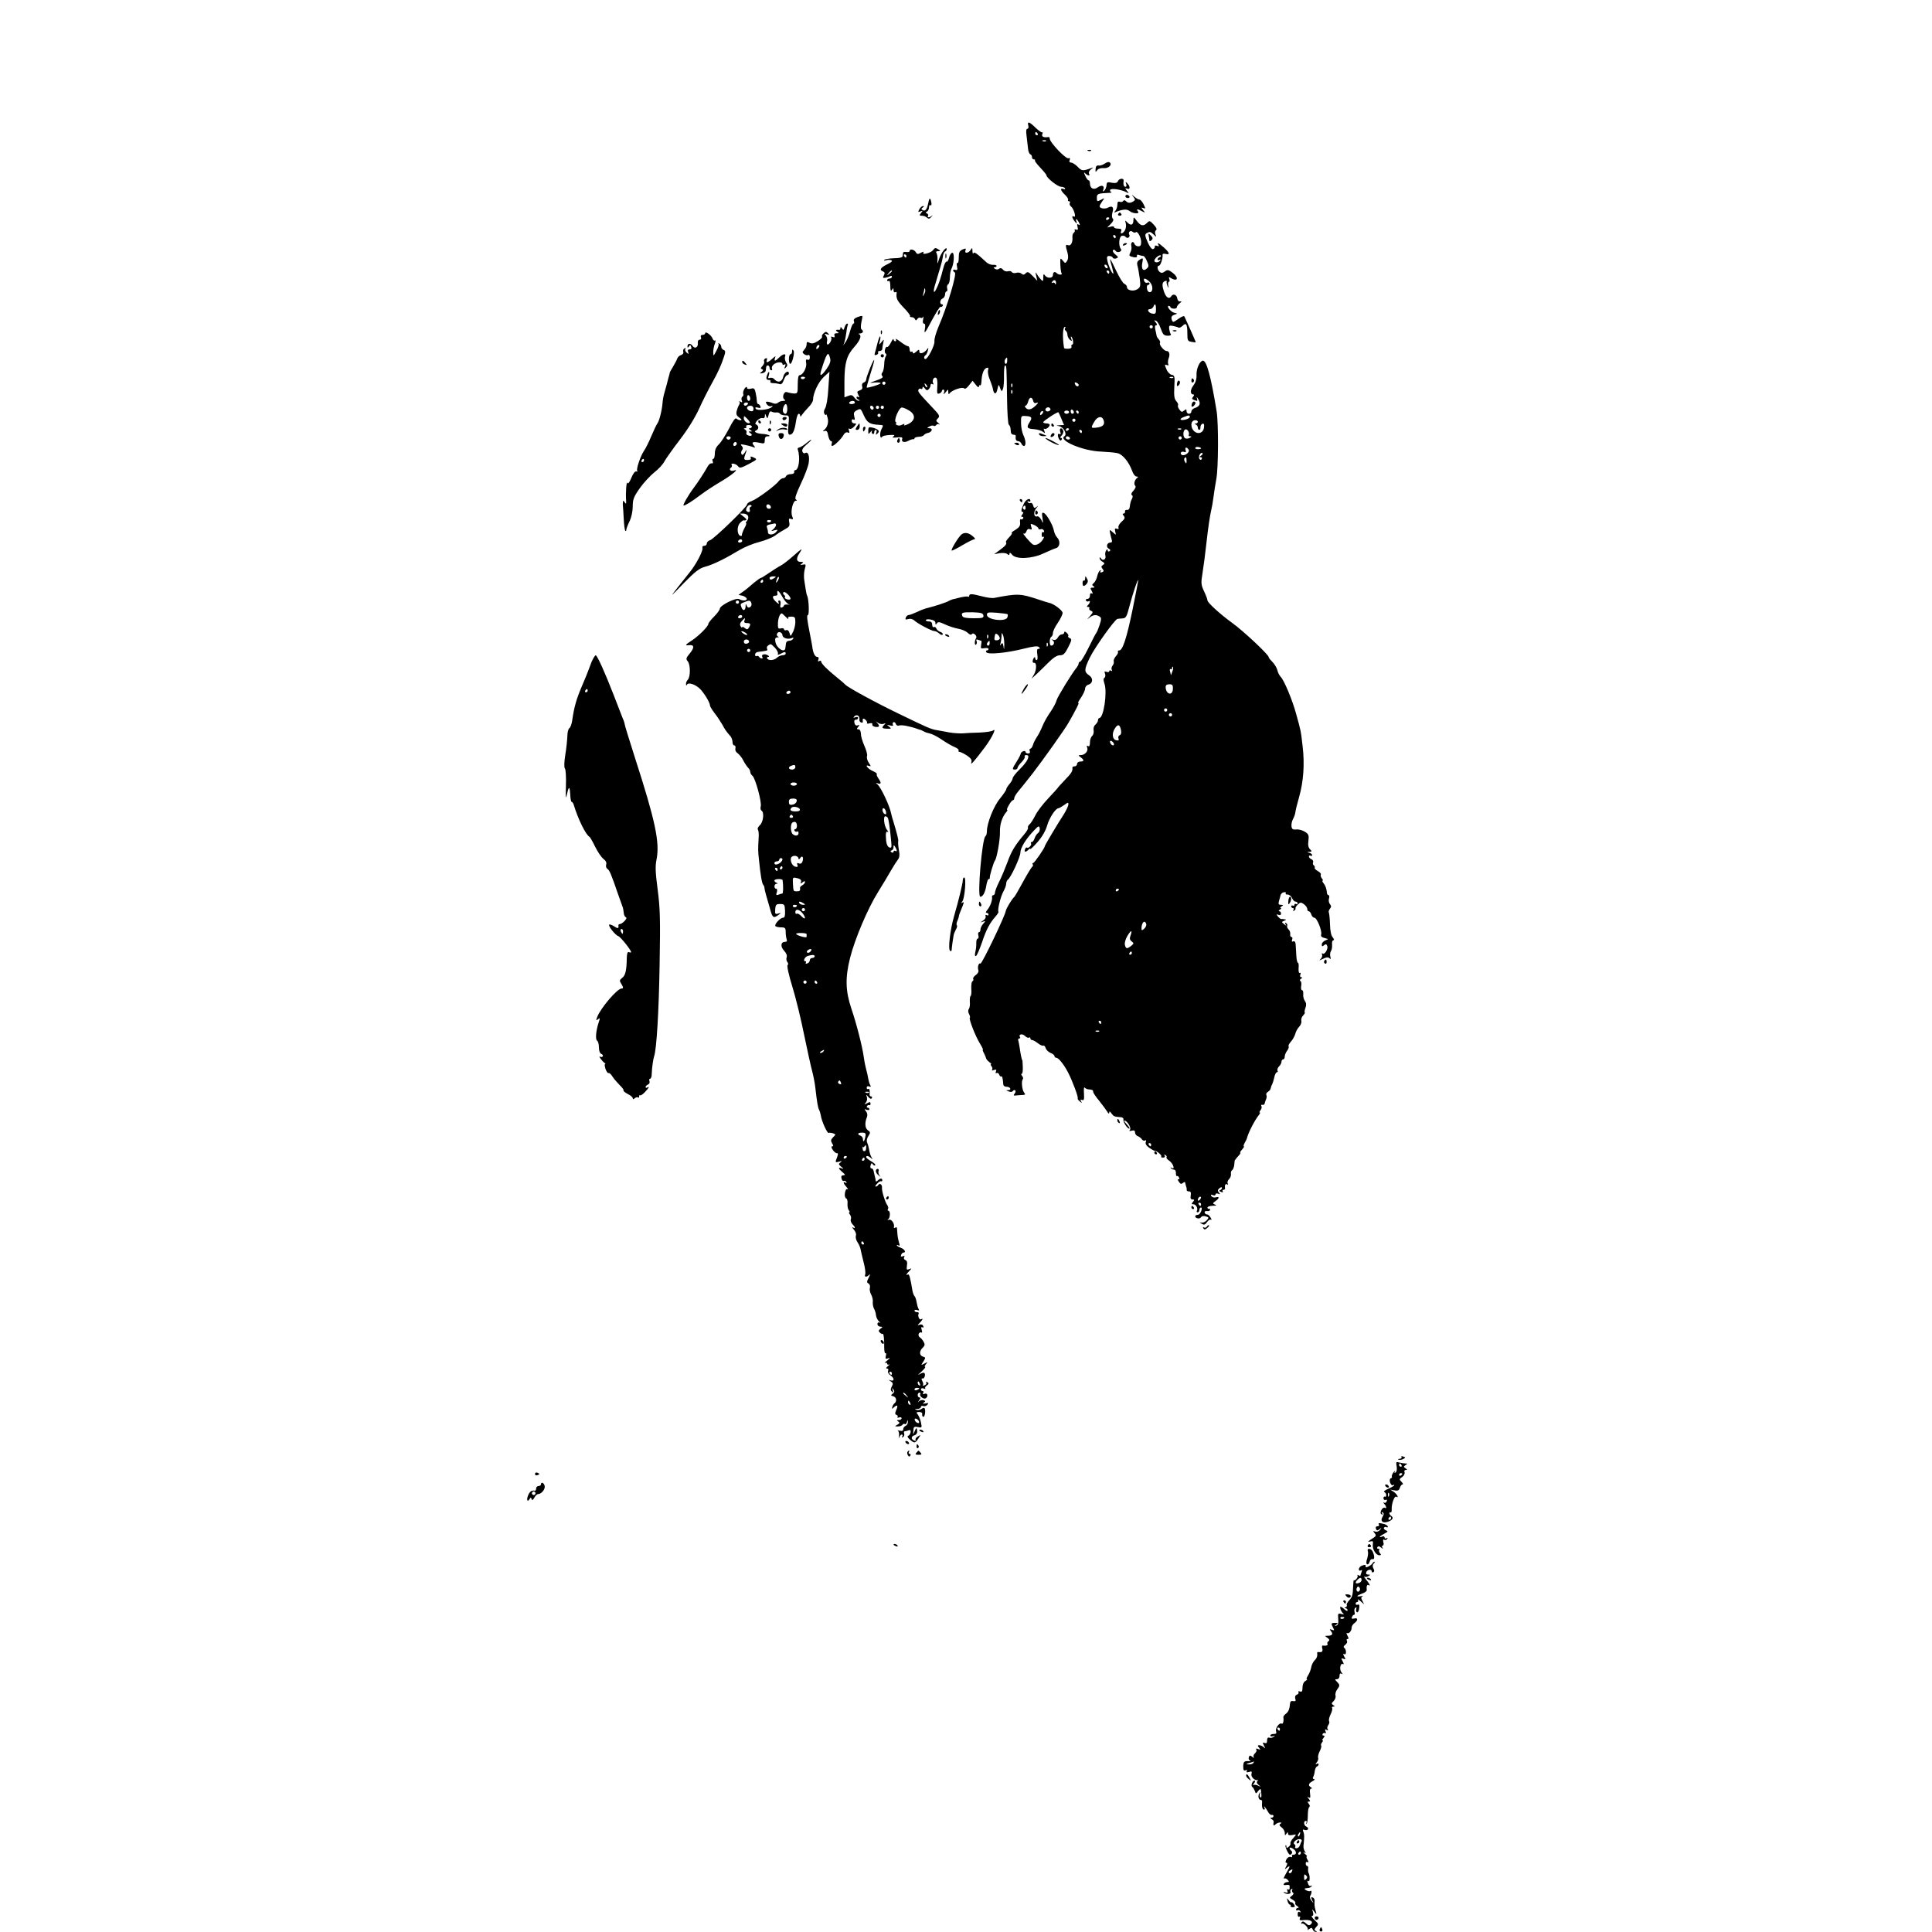 <?xml version="1.0" standalone="no"?>
<!DOCTYPE svg PUBLIC "-//W3C//DTD SVG 20010904//EN"
 "http://www.w3.org/TR/2001/REC-SVG-20010904/DTD/svg10.dtd">
<svg version="1.0" xmlns="http://www.w3.org/2000/svg"
 width="1200pt" height="1200pt" viewBox="0 0 1200 1200"
 preserveAspectRatio="xMidYMid meet">
<g transform="translate(0,1200) scale(0.1,-0.1)"
fill="#000000" stroke="none">
<path d="M6387 11220 c3 -11 0 -20 -6 -20 -7 0 -9 -14 -5 -42 3 -24 7 -59 9
-78 1 -19 8 -36 14 -38 6 -2 11 -10 11 -18 0 -8 5 -14 12 -14 6 0 9 -3 6 -6
-3 -3 12 -23 33 -45 21 -22 39 -44 39 -48 0 -16 70 -71 90 -71 10 0 22 -4 25
-10 3 -6 -1 -7 -9 -4 -24 9 -19 -10 9 -36 13 -12 22 -27 19 -31 -3 -5 0 -9 6
-9 6 0 8 -5 5 -11 -4 -6 0 -16 8 -22 17 -14 34 -72 17 -62 -15 9 -12 -9 6 -31
13 -16 15 -16 10 -1 -7 24 1 21 15 -4 9 -17 8 -20 -2 -14 -9 6 -11 2 -6 -14 4
-17 2 -21 -9 -17 -8 3 -12 2 -9 -3 3 -5 0 -13 -5 -16 -6 -4 -10 -17 -9 -28 3
-32 -10 -57 -27 -50 -17 6 -17 -1 -4 -45 6 -23 6 -39 -2 -52 -11 -17 -12 -17
-27 2 -16 18 -16 17 -15 -25 1 -25 4 -50 8 -55 7 -11 -19 -10 -30 1 -13 13
-24 7 -24 -11 0 -22 -37 -23 -51 -1 -6 10 -9 7 -9 -14 0 -24 -2 -26 -13 -15
-7 7 -19 22 -25 33 -11 18 -12 17 -6 -9 l7 -30 -29 30 c-25 26 -32 28 -43 17
-10 -11 -16 -11 -26 -3 -8 7 -23 9 -34 5 -10 -3 -22 -1 -26 5 -4 6 -15 8 -24
5 -10 -3 -24 1 -31 10 -8 10 -17 12 -24 6 -7 -6 -17 -6 -26 -1 -10 7 -11 10
-2 10 6 0 12 4 12 8 0 5 -10 8 -22 7 -12 -1 -29 6 -39 14 -64 59 -78 69 -83
58 -2 -7 -5 -1 -6 13 0 22 -2 23 -11 8 -13 -22 -41 -24 -32 -3 4 13 2 14 -19
5 -19 -9 -23 -18 -23 -50 0 -21 -3 -36 -8 -33 -4 2 -6 -7 -3 -22 4 -20 2 -25
-10 -21 -7 3 -14 1 -14 -3 0 -5 5 -11 10 -13 16 -5 -47 -214 -101 -338 -15
-36 -27 -76 -25 -90 3 -24 -41 -110 -56 -110 -11 0 -10 18 1 24 5 3 11 16 14
28 5 20 4 21 -6 7 -19 -24 -47 -31 -47 -12 0 14 -2 14 -20 -2 -12 -11 -20 -13
-20 -6 0 7 -4 9 -10 6 -5 -3 -10 3 -10 14 0 12 -5 21 -11 21 -6 0 -27 12 -47
28 -20 15 -33 21 -28 15 4 -7 2 -13 -3 -13 -6 0 -11 6 -11 13 0 6 -8 -3 -16
-20 -9 -18 -20 -31 -24 -28 -4 3 -10 -4 -13 -15 -3 -11 -1 -23 4 -26 6 -3 6
-10 1 -17 -5 -7 -10 -29 -10 -51 -1 -21 -6 -44 -12 -50 -6 -8 -6 -16 1 -23 7
-7 -6 -15 -38 -26 -47 -17 -47 -17 -10 -13 20 2 37 0 37 -4 0 -7 -81 -32 -87
-27 -1 2 9 38 22 80 14 43 25 83 25 90 -1 16 -50 -104 -50 -121 0 -7 -7 -15
-15 -18 -10 -4 -13 -13 -10 -24 4 -13 -1 -20 -15 -25 -17 -5 -18 -10 -9 -27 8
-15 8 -19 0 -14 -6 4 -11 3 -11 -3 0 -5 6 -12 13 -14 9 -4 9 -6 0 -6 -6 -1
-18 8 -26 19 -11 16 -19 19 -38 11 l-24 -9 0 102 c1 113 14 159 63 213 34 38
46 70 28 77 -6 2 -3 5 7 5 18 1 23 16 8 25 -5 4 -5 22 -1 43 5 21 8 39 6 40
-2 2 -16 -1 -31 -7 -18 -7 -25 -15 -21 -25 3 -8 2 -15 -3 -15 -5 0 -14 -21
-21 -47 -7 -27 -20 -57 -28 -68 l-14 -20 7 20 c4 11 9 38 12 60 2 21 7 43 9
47 3 4 1 8 -4 8 -5 0 -12 -10 -16 -22 -5 -19 -8 -21 -16 -8 -6 10 -10 11 -10
2 0 -6 -3 -11 -7 -11 -20 3 -26 -2 -13 -11 13 -8 12 -10 -4 -10 -12 0 -16 -5
-13 -14 4 -11 1 -13 -11 -9 -9 3 -14 3 -10 -2 9 -9 -9 -45 -21 -45 -5 0 -7 9
-4 20 3 11 0 27 -7 35 -11 13 -10 14 6 9 15 -6 17 -4 7 6 -10 11 -15 11 -27 0
-9 -7 -13 -16 -10 -21 3 -5 -10 -18 -27 -28 -24 -15 -37 -17 -51 -10 -15 8
-18 6 -18 -10 0 -11 -7 -26 -15 -34 -12 -13 -13 -17 0 -27 8 -6 19 -9 25 -5 6
3 10 -3 10 -14 0 -13 -5 -19 -14 -15 -10 4 -12 -2 -9 -20 6 -28 -20 -76 -40
-76 -8 0 -12 -19 -12 -57 0 -56 -1 -58 -25 -57 -14 1 -32 5 -41 8 -20 9 -35
-34 -16 -46 8 -5 5 -8 -8 -8 -12 0 -26 -5 -32 -11 -7 -7 -19 -8 -30 -4 -10 4
-25 9 -34 10 -14 1 -15 -2 -6 -16 6 -9 17 -15 26 -12 11 4 13 3 6 -4 -16 -18
-92 -26 -101 -12 -5 9 -1 11 14 7 15 -4 19 -2 15 8 -3 8 -9 14 -13 14 -5 0 -9
8 -9 18 0 9 -3 32 -7 50 -6 29 -10 33 -30 28 -16 -4 -24 -2 -24 6 -1 8 -6 6
-15 -5 -7 -11 -11 -25 -9 -32 3 -7 1 -16 -5 -19 -6 -4 -7 -14 -4 -23 5 -12 3
-14 -8 -8 -8 4 -11 5 -7 0 4 -4 4 -13 -1 -19 -4 -6 -11 -23 -15 -38 -5 -21 -1
-30 16 -42 16 -11 18 -16 7 -16 -8 0 -19 4 -25 10 -7 7 -22 -15 -47 -64 -21
-40 -49 -84 -62 -96 -17 -16 -25 -34 -25 -57 0 -18 -4 -33 -10 -33 -5 0 -7 -7
-3 -15 3 -10 1 -15 -7 -13 -6 2 -17 -6 -23 -17 -25 -44 -63 -102 -88 -135 -32
-42 -71 -110 -63 -110 11 0 51 25 104 65 30 23 87 60 126 83 69 40 121 84 82
69 -19 -7 -34 8 -18 18 6 4 8 11 5 16 -10 16 27 10 39 -7 10 -13 18 -12 67 14
53 28 54 29 31 40 -19 9 -23 8 -19 -2 4 -9 -3 -13 -20 -13 -25 0 -26 2 -8 52
4 14 2 13 -8 -4 -10 -16 -16 -20 -21 -12 -4 7 -3 18 3 25 7 9 7 16 -2 26 -10
10 -6 12 18 7 17 -3 39 -9 50 -13 17 -7 18 -5 8 8 -18 21 -8 27 33 18 31 -7
34 -6 34 16 0 16 6 24 17 24 31 0 4 13 -32 15 -37 2 -59 15 -37 22 6 3 12 11
12 18 0 7 -6 15 -12 18 -10 3 -8 10 5 25 11 11 25 18 33 15 9 -3 14 2 15 13 0
18 1 18 8 -1 7 -17 8 -17 15 8 4 19 11 25 19 20 7 -4 19 -6 29 -5 9 2 19 -2
23 -8 3 -5 18 -10 32 -10 25 0 26 -1 20 -60 -4 -47 -2 -60 9 -60 18 0 30 26
38 83 4 26 11 47 17 47 5 0 9 -6 9 -12 0 -8 5 -6 10 4 6 9 24 30 40 47 17 16
30 38 30 48 0 40 33 110 66 141 l36 33 -7 -103 c-3 -60 -12 -112 -20 -124 -8
-13 -10 -26 -4 -35 5 -8 9 -9 10 -4 0 6 5 -3 9 -19 9 -29 -1 -62 -24 -79 -7
-6 -5 -7 6 -4 12 4 18 -3 22 -29 4 -19 12 -34 18 -34 5 0 8 -7 4 -15 -3 -8 -2
-15 3 -15 12 0 57 44 70 68 7 13 17 19 26 16 11 -5 13 -2 8 12 -4 11 -3 15 4
11 6 -4 18 2 28 13 16 18 16 20 2 20 -10 0 -17 7 -17 16 0 9 5 12 11 8 9 -5
10 1 5 19 -5 20 -2 29 13 37 27 14 26 15 46 -29 21 -47 37 -57 97 -60 26 -1
26 -2 13 -27 -13 -25 -9 -66 4 -47 3 5 24 10 46 11 31 2 36 0 25 -8 -11 -8 -6
-10 22 -7 27 3 35 1 32 -8 -8 -20 13 -27 38 -13 13 7 26 11 31 10 4 -1 7 1 7
5 0 5 12 9 26 10 15 0 29 5 33 11 3 5 15 11 25 13 25 5 33 29 9 29 -17 1 -17
1 0 11 9 5 21 8 26 4 5 -3 12 -1 16 5 4 6 12 8 18 4 7 -3 4 1 -5 9 -15 12 -16
15 -2 29 13 13 10 20 -33 65 -85 90 -95 102 -88 113 3 6 11 8 16 5 5 -4 9 0 9
7 1 9 5 7 14 -4 10 -13 15 -15 24 -6 7 7 12 18 12 26 0 7 5 10 12 6 6 -4 8 -3
5 4 -10 15 2 42 16 36 8 -3 11 -22 9 -54 -3 -43 -2 -49 12 -44 9 3 16 10 16
15 0 5 4 9 10 9 5 0 7 -8 4 -17 -5 -15 -3 -15 10 1 16 20 16 20 16 0 0 -12 3
-15 8 -8 12 20 79 43 90 32 6 -6 17 0 31 19 l22 28 20 -25 c10 -14 19 -19 19
-12 0 7 3 11 8 9 4 -3 7 7 8 22 2 46 13 78 30 85 13 5 15 2 11 -14 -3 -12 2
-38 11 -58 8 -20 17 -46 19 -57 6 -36 21 -38 28 -3 8 33 8 33 17 8 9 -24 10
-24 18 -5 4 11 7 48 6 83 0 34 2 62 7 62 9 0 9 -6 12 -203 1 -88 6 -162 11
-165 5 -4 9 -13 10 -19 1 -7 2 -20 3 -28 0 -8 8 -15 16 -15 8 0 14 -3 14 -7
-3 -21 2 -33 15 -33 8 0 16 -7 20 -15 3 -8 10 -15 16 -15 14 0 12 36 -4 68 -7
15 -14 48 -14 73 -1 45 0 47 28 45 39 -2 44 -10 24 -40 -20 -32 -15 -39 32
-42 20 -2 43 -9 52 -16 14 -11 15 -10 8 7 -4 11 -4 16 0 12 8 -8 34 11 34 24
0 5 -9 9 -20 9 -11 0 -20 3 -20 8 1 8 89 66 94 61 2 -2 11 -21 19 -41 l16 -38
-27 -1 c-24 -2 -25 -2 -4 -6 28 -5 52 -50 34 -62 -42 -26 116 -93 228 -96 41
-2 87 -6 102 -10 32 -8 69 -54 89 -107 7 -22 20 -38 29 -38 9 0 11 -3 4 -8
-16 -11 -24 -38 -13 -49 6 -6 1 -17 -11 -31 -12 -12 -16 -23 -10 -27 7 -4 7
-13 0 -25 -6 -10 -11 -30 -12 -44 -2 -17 -8 -25 -18 -23 -8 1 -14 -4 -12 -10
1 -7 -3 -13 -9 -13 -8 0 -8 -4 1 -14 9 -12 7 -19 -14 -37 -13 -12 -22 -28 -19
-35 3 -10 0 -12 -10 -8 -12 4 -14 0 -10 -18 6 -23 6 -23 -15 -4 -21 18 -21 18
-17 -4 2 -12 7 -30 10 -41 4 -13 2 -19 -8 -19 -22 0 -29 -28 -10 -38 11 -6 12
-11 4 -16 -6 -4 -11 -1 -11 6 0 9 -3 9 -10 -2 -5 -8 -7 -22 -4 -32 6 -21 -15
-35 -27 -17 -6 9 -9 10 -9 2 0 -7 8 -17 18 -22 14 -9 15 -12 3 -20 -12 -8 -12
-13 -3 -24 10 -12 9 -16 -3 -21 -11 -4 -14 -2 -9 6 4 6 3 8 -4 4 -6 -3 -13
-19 -17 -35 -3 -16 -13 -35 -21 -42 -12 -10 -12 -14 -2 -20 10 -7 8 -9 -5 -9
-15 0 -16 -3 -6 -21 8 -15 8 -19 0 -15 -7 4 -11 -1 -11 -13 0 -12 -7 -21 -16
-21 -8 0 -12 -5 -9 -10 4 -6 11 -8 16 -5 13 9 11 -9 -3 -23 -9 -9 -9 -12 1
-12 7 0 10 -4 7 -9 -3 -5 2 -12 11 -15 14 -6 13 -10 -8 -34 -18 -20 -19 -22
-3 -9 23 19 42 21 63 8 13 -8 13 -15 1 -53 -8 -24 -17 -45 -20 -48 -3 -3 -25
-44 -48 -92 -24 -49 -48 -88 -53 -88 -5 0 -9 -5 -9 -10 0 -6 -5 -16 -10 -23
-31 -37 -121 -184 -127 -206 -3 -14 -20 -46 -37 -71 -18 -25 -41 -65 -51 -90
-10 -25 -26 -56 -36 -70 -9 -14 -20 -35 -23 -47 -4 -13 -11 -23 -16 -23 -5 0
-7 -7 -4 -15 4 -9 0 -15 -10 -15 -9 0 -16 4 -16 10 0 5 -7 7 -15 4 -8 -4 -15
-10 -15 -15 0 -5 -11 -27 -25 -49 -29 -46 -30 -50 -10 -50 8 0 15 5 15 10 0 6
11 22 25 36 14 14 23 30 20 35 -4 5 1 9 10 9 27 0 8 -40 -41 -88 -24 -23 -44
-49 -44 -56 0 -7 -9 -23 -20 -36 -11 -13 -20 -27 -20 -33 0 -5 -17 -30 -38
-56 -39 -46 -82 -154 -82 -204 0 -14 -4 -28 -9 -31 -21 -13 -52 -376 -32 -376
16 0 30 26 37 68 4 23 10 42 15 42 5 0 8 3 7 8 -2 11 23 95 32 107 12 15 33
134 31 180 -1 43 13 89 37 118 8 9 12 17 8 17 -4 0 1 14 11 30 9 17 21 30 25
30 4 0 8 6 8 13 0 6 11 26 25 42 37 45 37 45 92 115 63 82 197 270 220 311 47
82 70 128 61 123 -6 -4 1 11 16 32 14 21 26 47 26 57 0 10 9 21 19 24 30 8 33
41 5 59 -31 21 -30 36 5 109 30 62 156 239 172 241 5 1 19 2 32 3 20 1 26 11
42 74 20 77 54 179 55 162 0 -5 -16 -86 -35 -180 -37 -180 -62 -255 -83 -255
-7 0 -11 -4 -8 -8 3 -5 -3 -18 -13 -28 -9 -11 -16 -25 -13 -32 2 -7 -1 -19 -8
-27 -6 -8 -8 -20 -4 -26 4 -8 3 -9 -4 -5 -7 4 -12 3 -12 -3 0 -6 -8 -7 -17 -4
-13 5 -15 2 -9 -12 3 -10 2 -21 -4 -25 -7 -4 -7 -15 0 -36 19 -54 -5 -214 -32
-214 -4 0 -8 -6 -8 -14 0 -7 -7 -19 -16 -27 -9 -7 -14 -22 -11 -36 2 -13 -2
-28 -9 -34 -8 -6 -14 -25 -14 -41 0 -20 -4 -27 -12 -22 -8 5 -9 2 -5 -10 8
-21 -14 -46 -40 -46 -17 -1 -17 -1 0 -14 22 -17 22 -26 -3 -26 -11 0 -20 -7
-20 -15 0 -8 -7 -15 -15 -15 -8 0 -14 -3 -14 -7 3 -21 -5 -35 -46 -77 -25 -26
-45 -48 -45 -50 0 -1 -27 -31 -60 -66 -33 -35 -69 -82 -80 -106 -12 -23 -27
-48 -35 -54 -8 -7 -12 -16 -10 -21 3 -4 -7 -23 -23 -41 -58 -69 -80 -105 -105
-175 -15 -40 -38 -95 -52 -122 -14 -28 -25 -57 -25 -66 0 -8 -5 -15 -10 -15
-6 0 -10 -6 -8 -12 3 -19 -12 -60 -30 -80 -9 -12 -11 -18 -4 -18 7 0 12 -5 12
-11 0 -5 -5 -7 -11 -3 -7 4 -10 1 -7 -7 3 -8 -4 -20 -16 -27 -18 -12 -19 -13
-2 -7 19 6 19 5 3 -13 -9 -10 -17 -26 -17 -35 0 -9 -4 -17 -9 -17 -5 0 -7 -9
-4 -20 3 -11 1 -20 -4 -20 -6 0 -9 -12 -9 -27 1 -16 -2 -41 -6 -56 -4 -19 -3
-27 4 -25 6 2 22 40 37 83 27 82 49 122 85 163 12 13 19 26 18 28 -8 10 12 91
29 124 11 19 19 42 19 52 0 9 4 19 9 23 18 10 79 142 79 169 0 29 33 84 83
136 29 31 33 33 37 16 2 -11 -2 -24 -10 -30 -9 -6 -18 -21 -22 -34 -4 -12 -12
-22 -17 -22 -6 0 -8 -4 -5 -9 7 -10 -18 -34 -26 -25 -3 2 -8 -2 -11 -11 -8
-18 4 -20 21 -3 7 7 12 9 12 5 0 -4 20 15 44 42 28 32 50 69 60 103 14 49 53
108 71 108 4 0 19 9 35 20 25 18 27 18 26 2 -1 -9 -14 -37 -29 -61 -35 -53
-117 -191 -117 -196 0 -11 -65 -105 -72 -105 -5 0 -7 -4 -3 -9 3 -5 1 -12 -4
-15 -5 -4 -31 -46 -57 -94 -26 -48 -50 -89 -53 -92 -16 -14 -51 -72 -54 -89
-5 -32 -149 -331 -157 -326 -11 7 -20 -22 -13 -41 3 -9 -3 -21 -16 -30 -12 -9
-19 -19 -16 -24 3 -5 1 -11 -5 -15 -5 -3 -8 -24 -7 -46 2 -22 0 -42 -4 -45 -4
-2 -6 -19 -5 -37 2 -17 -1 -37 -6 -44 -6 -7 -5 -19 1 -31 6 -11 8 -22 5 -24
-7 -8 36 -117 63 -160 13 -21 21 -38 18 -38 -3 0 0 -10 7 -22 7 -13 12 -27 13
-31 0 -5 9 -15 19 -23 11 -8 16 -14 12 -14 -5 0 -3 -6 3 -13 6 -8 7 -18 3 -22
-4 -5 1 -5 12 -1 14 5 17 2 12 -9 -3 -9 -2 -13 4 -10 6 3 13 -1 16 -9 3 -9 9
-14 13 -12 6 4 10 -11 13 -51 1 -7 9 -13 19 -13 24 0 35 -20 12 -21 -16 0 -16
-1 2 -8 12 -5 23 -4 27 3 4 6 10 7 14 3 4 -3 2 -13 -4 -20 -9 -11 -7 -13 11
-11 12 1 30 3 41 3 15 1 16 4 7 15 -13 16 -18 72 -8 83 4 3 2 12 -4 20 -6 7
-8 13 -3 13 5 0 8 19 7 42 -1 24 -2 43 -3 43 -3 0 -11 38 -16 75 -3 19 -7 41
-9 48 -3 6 0 12 6 12 6 0 8 4 4 9 -10 17 15 23 31 7 9 -9 20 -14 25 -11 5 4 9
1 9 -4 0 -6 5 -11 11 -11 6 0 22 -9 36 -20 14 -11 29 -17 33 -15 5 3 12 -4 15
-15 4 -12 18 -25 31 -30 13 -5 24 -14 24 -20 0 -5 5 -10 11 -10 14 0 46 -40
72 -89 27 -51 67 -158 61 -163 -2 -3 3 -11 13 -19 14 -12 16 -12 8 0 -6 10 -4
13 6 9 12 -5 14 3 12 41 -2 25 0 42 4 36 5 -5 14 -10 21 -11 27 -2 32 -4 32
-15 0 -7 17 -32 38 -57 20 -25 42 -55 49 -66 8 -14 12 -16 13 -7 0 11 4 9 14
-5 14 -19 18 -20 56 -23 12 0 20 -7 18 -13 -3 -16 23 -58 36 -58 5 0 -1 11
-14 25 -13 14 -20 25 -16 25 17 0 44 -45 35 -57 -7 -8 -5 -10 10 -6 15 4 21 1
21 -11 0 -9 8 -20 18 -23 9 -4 21 -13 25 -20 5 -7 13 -10 19 -7 7 5 9 1 5 -9
-4 -11 3 -23 21 -36 15 -10 29 -18 32 -18 11 3 50 -30 43 -36 -3 -4 1 -7 11
-7 10 0 14 5 10 12 -5 7 -3 8 5 4 7 -5 10 -11 7 -14 -4 -3 4 -13 16 -21 25
-17 39 -59 16 -45 -8 4 -10 3 -5 -2 5 -5 14 -9 20 -9 7 0 12 -10 11 -22 0 -12
3 -20 7 -18 4 3 10 -2 13 -11 3 -9 2 -12 -5 -8 -6 3 -5 -3 2 -14 10 -16 16
-18 26 -10 7 6 14 8 14 4 2 -10 6 -25 9 -33 1 -5 2 -11 1 -15 0 -5 6 -8 14 -8
11 0 14 -7 11 -25 -3 -18 0 -25 11 -25 13 0 13 -3 3 -15 -10 -12 -10 -15 3
-15 16 0 30 -26 21 -41 -3 -5 0 -9 5 -9 6 0 11 7 11 15 0 8 4 15 10 15 6 0 6
-9 1 -23 -5 -12 -13 -22 -19 -22 -20 0 -25 -15 -7 -21 9 -4 20 -2 25 6 5 7 16
9 29 5 21 -6 21 -8 6 -25 -9 -10 -24 -16 -33 -14 -13 4 -13 3 1 -6 16 -10 21
-8 34 9 8 12 19 19 24 15 6 -3 5 3 -2 14 -7 12 -17 20 -22 19 -5 -1 -12 4 -14
11 -3 7 3 11 14 10 10 -2 19 2 19 7 1 6 -2 9 -7 7 -5 -1 -9 2 -9 8 0 5 15 10
33 11 22 0 27 2 14 7 -16 7 -16 8 3 22 25 18 26 30 1 23 -10 -3 -22 1 -27 8
-5 9 -2 11 9 6 10 -4 17 -2 17 4 0 6 7 8 16 5 14 -5 15 -4 5 7 -9 11 -8 17 4
27 9 7 15 8 15 2 0 -6 -5 -12 -12 -14 -7 -3 -5 -7 6 -11 10 -4 15 -3 11 3 -3
6 -1 10 4 10 6 0 10 3 10 8 -3 20 2 32 13 26 7 -4 8 -3 4 5 -4 6 -1 18 7 26 9
8 14 23 13 32 -2 10 1 21 7 25 6 3 11 17 13 30 1 12 3 26 3 29 1 3 10 15 21
27 12 12 18 22 14 22 -4 0 1 9 11 20 10 11 15 20 11 20 -4 0 -1 10 6 23 7 12
13 24 13 27 9 36 49 113 74 144 7 9 10 16 6 16 -4 0 -2 7 5 15 6 8 9 19 5 25
-4 6 -1 9 6 8 7 -2 14 2 14 7 1 6 5 18 9 27 4 9 5 21 2 27 -4 5 1 14 9 19 9 5
17 15 18 23 2 8 5 19 9 24 3 6 9 25 13 43 3 17 11 32 16 32 6 0 7 5 4 10 -3 6
1 17 9 26 9 8 16 22 16 30 0 8 5 14 10 14 6 0 10 8 10 18 0 9 7 26 15 36 8 10
12 23 9 27 -3 5 4 18 15 30 10 11 22 32 26 46 3 14 14 34 24 45 10 10 17 27
14 37 -2 10 2 25 11 33 8 9 13 18 10 20 -2 3 0 16 5 29 6 17 5 30 -4 42 -7 10
-12 29 -10 43 1 13 -2 24 -8 24 -5 0 -7 11 -5 25 3 14 1 28 -4 31 -6 4 -5 10
3 15 10 6 10 9 2 9 -7 0 -10 7 -6 17 4 9 2 14 -3 10 -6 -3 -9 8 -8 29 2 19 0
34 -4 34 -4 0 -9 19 -10 43 -1 23 -3 54 -4 68 -1 18 -6 25 -15 22 -9 -4 -11 0
-7 11 3 9 2 16 -4 16 -6 0 -9 8 -8 17 2 10 -3 24 -11 31 -7 8 -11 17 -8 22 3
5 0 12 -6 16 -8 5 -9 3 -4 -7 7 -11 6 -11 -9 1 -17 13 -17 14 1 21 13 6 14 8
3 9 -8 2 -18 2 -22 2 -3 -1 -12 6 -20 15 -11 14 -11 16 3 11 10 -4 16 -1 16 8
0 8 -5 14 -11 14 -6 0 -4 5 4 10 8 5 11 10 5 10 -5 0 -3 5 5 10 13 8 12 10 -4
10 -14 0 -17 5 -12 23 4 12 8 29 10 37 2 8 11 17 21 18 9 2 15 -1 11 -6 -3 -5
2 -9 12 -8 9 0 21 -9 27 -21 5 -13 15 -23 22 -23 7 0 13 -5 13 -11 0 -5 -4 -7
-10 -4 -5 3 -10 1 -10 -5 0 -6 -4 -8 -10 -5 -5 3 -10 1 -10 -4 0 -6 5 -11 11
-11 5 0 7 -5 3 -12 -4 -7 -3 -8 5 -4 6 4 10 10 8 14 -2 4 4 14 14 24 15 14 20
15 38 2 12 -9 21 -22 21 -30 0 -8 4 -14 9 -14 5 0 13 -9 16 -20 3 -11 12 -20
19 -20 16 0 50 -85 42 -105 -3 -10 3 -17 21 -21 26 -7 26 -7 5 -15 -12 -5 -22
-16 -22 -25 0 -13 3 -14 14 -5 11 9 15 8 20 -5 7 -18 -17 -57 -29 -46 -4 4 -6
0 -3 -8 3 -8 -2 -21 -11 -28 -10 -8 -5 -8 15 2 22 11 34 12 42 4 8 -8 9 -5 5
11 -3 11 -1 27 4 34 5 6 8 24 7 40 -2 15 2 27 8 27 6 0 5 7 -4 18 -10 11 -16
41 -17 81 -1 36 -5 69 -7 73 -3 5 0 15 6 23 10 12 10 18 0 30 -6 8 -9 23 -5
35 3 11 2 20 -3 20 -5 0 -9 6 -10 13 -2 27 -9 46 -21 61 -7 9 -10 16 -6 16 4
0 2 7 -5 15 -6 8 -9 18 -6 23 3 5 -6 15 -19 22 -13 7 -22 17 -19 21 2 4 0 10
-5 14 -6 3 -8 12 -5 19 3 7 -2 16 -10 19 -9 4 -16 11 -16 17 0 6 5 8 10 5 6
-3 10 -2 10 4 0 5 -8 12 -17 14 -17 4 -17 5 0 6 16 1 17 3 4 16 -10 10 -14 27
-10 53 4 33 2 41 -22 56 -14 9 -38 16 -53 14 -21 -2 -28 2 -30 19 -2 12 2 32
9 45 7 13 14 32 15 43 1 11 11 53 23 94 28 98 35 207 22 316 -11 97 -11 96
-40 200 -23 86 -75 210 -96 231 -8 8 -18 27 -21 42 -4 15 -17 37 -30 50 -13
13 -24 26 -24 31 0 15 -156 161 -225 211 -76 55 -155 127 -155 141 0 6 -9 31
-21 56 -19 41 -20 52 -10 112 6 36 18 127 26 201 8 74 20 155 26 180 6 25 13
65 16 90 3 25 11 77 18 115 13 67 14 344 2 420 -35 214 -62 315 -85 315 -19 0
-42 -50 -40 -88 1 -27 -6 -48 -20 -67 -20 -26 -20 -55 0 -55 7 0 6 -5 -1 -14
-9 -11 -8 -15 5 -20 23 -9 24 -8 18 12 -3 9 1 6 9 -8 17 -27 9 -45 -24 -55
-10 -4 -19 -13 -19 -21 0 -8 -7 -14 -15 -14 -8 0 -15 7 -15 16 0 14 -3 14 -15
4 -13 -11 -18 -10 -29 6 -8 10 -12 22 -9 27 3 5 -2 16 -11 26 -12 13 -15 34
-12 88 4 65 2 72 -16 75 -11 2 -26 17 -33 35 -12 28 -12 31 2 26 10 -4 14 -2
10 4 -4 6 -3 22 1 35 11 27 5 48 -12 48 -16 0 -48 39 -41 50 3 4 0 14 -7 22
-7 7 -14 18 -14 23 -1 6 -4 22 -8 38 -4 17 -2 27 5 27 8 0 7 6 -2 17 -12 14
-12 16 1 11 8 -2 22 -25 30 -49 13 -37 20 -44 42 -44 16 -1 24 3 20 10 -4 5
-8 20 -10 33 -2 19 1 22 22 18 14 -3 30 -7 35 -10 5 -4 17 1 26 10 22 23 30
11 30 -46 0 -44 2 -49 25 -53 14 -3 26 -4 27 -3 1 1 -14 35 -32 76 -19 41 -36
79 -38 84 -2 6 -17 0 -34 -12 -38 -27 -39 -27 -46 -3 -3 13 2 21 17 26 21 7
21 8 1 12 -22 4 -53 43 -35 43 5 0 10 -4 10 -8 0 -4 9 -8 20 -9 11 -1 20 3 20
9 0 6 8 17 18 25 13 10 13 13 2 11 -8 -2 -16 6 -18 20 -3 22 -26 30 -37 12
-12 -20 -31 -9 -43 23 -16 45 -15 64 4 71 8 3 13 2 11 -2 -3 -4 0 -16 4 -27 9
-18 9 -18 5 3 -2 12 0 22 5 22 4 0 5 7 2 17 -5 12 -3 14 8 7 44 -27 54 1 11
33 -24 18 -30 19 -47 7 -13 -10 -22 -11 -32 -3 -15 13 -18 39 -4 39 9 0 25 47
22 67 -1 7 7 9 19 6 29 -8 25 8 -11 40 -33 29 -45 34 -33 15 5 -8 2 -9 -9 -5
-10 4 -16 2 -14 -5 1 -6 -4 -13 -11 -15 -7 -3 -21 14 -33 42 -17 39 -19 49 -8
56 20 12 25 11 45 -8 17 -17 18 -17 11 1 -5 11 -3 22 3 26 8 5 3 17 -14 35
-23 25 -27 26 -41 11 -23 -23 -40 -20 -64 12 -19 26 -20 26 -21 5 0 -30 -15
-37 -36 -16 -17 17 -17 17 -11 -6 3 -13 0 -32 -6 -42 -14 -23 -32 -25 -23 -4
4 11 -1 15 -19 15 -14 0 -25 4 -25 9 0 5 -10 7 -22 3 l-21 -5 22 22 c15 15 20
26 13 33 -6 6 -7 21 -2 39 10 33 -1 44 -29 29 -19 -10 -51 -4 -51 9 0 4 7 17
16 30 16 22 16 23 -4 12 -28 -15 -29 -14 -29 12 0 23 7 26 72 29 17 0 24 3 17
5 -6 3 -9 9 -6 14 6 11 68 2 99 -14 19 -10 19 -9 5 8 -13 17 -13 18 2 13 19
-8 19 15 -1 35 -10 9 -11 8 -6 -5 4 -11 2 -18 -4 -18 -11 0 -15 13 -12 38 3
17 -28 15 -35 -3 -5 -11 -15 -14 -38 -10 -28 6 -32 4 -33 -16 -1 -12 -7 -27
-14 -33 -9 -8 -10 -7 -6 6 9 25 -9 32 -35 14 -25 -18 -48 -6 -48 25 0 11 -4
19 -8 19 -5 0 -14 12 -21 28 -10 22 -10 25 0 15 16 -16 33 -17 23 -1 -4 6 2
18 12 26 18 14 18 14 -1 7 -49 -18 -57 -17 -81 9 -14 14 -32 26 -40 26 -11 0
-14 6 -10 16 4 11 2 15 -7 11 -17 -6 -117 99 -117 123 0 6 -3 9 -7 9 -30 -5
-45 2 -39 18 4 10 4 15 1 11 -4 -3 -22 9 -42 28 -40 39 -53 43 -46 14z m58
-50 c3 -5 1 -10 -4 -10 -6 0 -11 5 -11 10 0 6 2 10 4 10 3 0 8 -4 11 -10z m52
-46 c-3 -3 -12 -4 -19 -1 -8 3 -5 6 6 6 11 1 17 -2 13 -5z m393 -478 c0 -3 -4
-8 -10 -11 -5 -3 -10 -1 -10 4 0 6 5 11 10 11 6 0 10 -2 10 -4z m164 -89 c10
11 33 -28 34 -59 0 -21 -4 -28 -18 -28 -10 0 -21 7 -24 16 -8 21 -25 8 -19
-15 3 -10 0 -28 -6 -39 -9 -17 -8 -22 7 -26 24 -8 37 -6 34 6 -2 6 4 8 13 4 9
-3 21 -6 26 -6 6 0 16 -14 23 -32 12 -27 12 -34 0 -45 -22 -22 -37 -5 -29 34
6 32 5 33 -15 21 -16 -10 -20 -19 -15 -38 4 -14 10 -49 14 -78 6 -48 5 -55
-14 -68 -24 -16 -65 -8 -65 12 0 8 -7 17 -16 21 -9 3 -31 39 -50 79 -19 41
-36 74 -38 74 -2 0 2 -20 10 -45 7 -25 11 -45 9 -45 -8 0 -28 44 -36 77 -6 28
-4 33 11 33 10 0 20 -5 22 -11 2 -5 11 -7 21 -4 15 6 14 9 -6 25 -12 10 -18
22 -14 26 4 5 12 3 16 -4 4 -7 15 -10 25 -6 10 4 13 10 8 18 -16 19 -12 74 5
81 9 3 20 0 24 -6 4 -6 12 -8 18 -5 6 4 9 12 6 17 -10 16 5 31 19 20 7 -6 16
-8 20 -4z m-124 -27 c0 -5 -2 -10 -4 -10 -3 0 -8 5 -11 10 -3 6 -1 10 4 10 6
0 11 -4 11 -10z m273 -127 c-7 -3 -13 -9 -13 -14 0 -6 5 -7 12 -3 7 4 8 3 4
-4 -9 -15 -36 -15 -36 -1 0 14 33 40 40 32 3 -3 -1 -8 -7 -10z m-323 -64 c0
-6 -4 -7 -10 -4 -5 3 -10 11 -10 16 0 6 5 7 10 4 6 -3 10 -11 10 -16z m10 -29
c0 -5 -2 -10 -4 -10 -3 0 -8 5 -11 10 -3 6 -1 10 4 10 6 0 11 -4 11 -10z m251
-61 c22 -22 22 -64 0 -64 -8 0 -16 10 -17 23 -2 12 1 22 6 22 6 0 10 4 10 10
0 5 -6 7 -14 4 -7 -3 -16 2 -19 10 -9 22 9 20 34 -5z m-582 -6 c0 -11 -3 -13
-6 -5 -2 6 -10 9 -15 6 -7 -4 -8 -2 -4 4 11 18 26 14 25 -5z m621 -164 c0 -26
-3 -30 -22 -27 -24 3 -38 28 -15 28 8 0 17 7 21 15 9 24 16 17 16 -16z m-20
-109 c0 -5 -4 -10 -10 -10 -5 0 -10 5 -10 10 0 6 5 10 10 10 6 0 10 -4 10 -10z
m-545 -9 c-3 -5 -1 -12 5 -16 5 -3 10 -14 10 -24 0 -10 7 -24 15 -31 13 -11
14 -10 9 6 -4 10 -4 16 0 13 11 -10 16 -49 6 -49 -5 0 -7 -6 -5 -12 3 -8 -4
-14 -20 -14 -14 -1 -25 1 -26 5 -11 69 -8 131 6 131 4 0 4 -4 0 -9z m-1533
-123 c-7 -7 -12 -8 -12 -2 0 14 12 26 19 19 2 -3 -1 -11 -7 -17z m74 -63 c5
-19 -1 -36 -21 -65 -32 -46 -47 -52 -35 -12 36 113 44 124 56 77z m1100 -15
c0 -11 -4 -20 -8 -20 -10 0 -11 24 -1 33 9 9 9 10 9 -13z m-1256 -104 c0 -11
-19 -15 -25 -6 -3 5 1 10 9 10 9 0 16 -2 16 -4z m2287 -2 c-3 -3 -12 -4 -19
-1 -8 3 -5 6 6 6 11 1 17 -2 13 -5z m-1787 -34 c0 -5 -4 -10 -10 -10 -5 0 -10
5 -10 10 0 6 5 10 10 10 6 0 10 -4 10 -10z m1200 -11 c0 -14 -17 -10 -23 5 -4
10 -1 13 9 9 7 -3 14 -9 14 -14z m-942 -14 c-3 -3 -9 2 -12 12 -6 14 -5 15 5
6 7 -7 10 -15 7 -18z m529 3 c-3 -8 -6 -5 -6 6 -1 11 2 17 5 13 3 -3 4 -12 1
-19z m0 -40 c-3 -8 -6 -5 -6 6 -1 11 2 17 5 13 3 -3 4 -12 1 -19z m-1627 -34
c0 -8 -4 -14 -10 -14 -5 0 -10 9 -10 21 0 11 5 17 10 14 6 -3 10 -13 10 -21z
m1757 -13 c3 -13 10 -18 21 -13 13 4 12 1 -3 -15 -27 -27 -48 -33 -63 -17 -7
8 -8 14 -3 14 6 0 13 11 17 25 7 30 24 33 31 6z m-1107 -11 c0 -5 -9 -10 -21
-10 -11 0 -17 5 -14 10 3 6 13 10 21 10 8 0 14 -4 14 -10z m-665 -10 c-3 -5
-10 -10 -16 -10 -5 0 -9 5 -9 10 0 6 7 10 16 10 8 0 12 -4 9 -10z m245 -30 c0
-30 -13 -40 -25 -20 -8 13 4 50 16 50 5 0 9 -13 9 -30z m-210 1 c0 -14 -5 -18
-20 -14 -11 3 -20 12 -20 19 0 8 9 14 20 14 13 0 20 -7 20 -19z m745 10 c3 -5
1 -12 -4 -15 -5 -3 -11 1 -15 9 -6 16 9 21 19 6z m35 -1 c0 -5 -4 -10 -10 -10
-5 0 -10 5 -10 10 0 6 5 10 10 10 6 0 10 -4 10 -10z m30 0 c0 -5 -4 -10 -10
-10 -5 0 -10 5 -10 10 0 6 5 10 10 10 6 0 10 -4 10 -10z m155 -19 c43 -25 42
-61 -2 -84 -19 -9 -31 -12 -27 -6 4 8 1 8 -13 1 -12 -7 -25 -7 -34 -1 -7 5 -9
9 -4 9 6 0 5 3 -1 8 -15 9 20 92 38 91 7 0 27 -8 43 -18z m879 10 c3 -5 -1
-11 -9 -15 -15 -6 -29 7 -18 18 9 9 21 8 27 -3z m146 -22 c0 -5 -4 -9 -10 -9
-5 0 -10 7 -10 16 0 8 5 12 10 9 6 -3 10 -10 10 -16z m-198 -11 c-7 -7 -12 -8
-12 -2 0 14 12 26 19 19 2 -3 -1 -11 -7 -17z m168 12 c0 -5 -7 -10 -15 -10 -8
0 -15 5 -15 10 0 6 7 10 15 10 8 0 15 -4 15 -10z m60 0 c0 -5 -2 -10 -4 -10
-3 0 -8 5 -11 10 -3 6 -1 10 4 10 6 0 11 -4 11 -10z m-1230 -20 c0 -5 -4 -10
-10 -10 -5 0 -10 5 -10 10 0 6 5 10 10 10 6 0 10 -4 10 -10z m-813 -46 c-10
-10 -37 10 -37 27 0 18 1 18 21 -2 11 -11 19 -23 16 -25z m2733 36 c0 -11 -48
-25 -57 -16 -3 3 5 10 18 15 32 13 39 13 39 1z m-535 -21 c9 -27 -5 -40 -44
-45 -36 -4 -37 -2 -14 37 20 34 49 38 58 8z m-175 1 c0 -5 -4 -10 -10 -10 -5
0 -10 5 -10 10 0 6 5 10 10 10 6 0 10 -4 10 -10z m760 -10 c0 -5 -6 -10 -12
-11 -10 0 -10 -2 0 -6 6 -2 12 -11 12 -19 0 -8 4 -14 9 -14 5 0 8 7 7 16 0 9
5 19 12 22 10 3 13 -4 10 -24 -4 -34 -39 -45 -63 -20 -16 15 -20 48 -8 59 10
11 33 8 33 -3z m-2770 -30 c0 -5 -6 -10 -12 -10 -9 0 -8 -4 2 -10 13 -9 13
-10 0 -10 -13 0 -13 -1 0 -10 18 -11 8 -23 -14 -14 -9 3 -13 11 -10 16 4 6 0
14 -7 19 -11 7 -11 9 -1 9 7 0 10 5 7 10 -3 6 3 10 14 10 12 0 21 -4 21 -10z
m1970 -14 c0 -3 -4 -8 -10 -11 -5 -3 -10 -1 -10 4 0 6 5 11 10 11 6 0 10 -2
10 -4z m697 -2 c-3 -3 -12 -4 -19 -1 -8 3 -5 6 6 6 11 1 17 -2 13 -5z m46 -36
c-2 -5 2 -8 9 -8 10 0 10 -2 -1 -9 -8 -5 -20 -7 -28 -4 -17 6 -17 50 0 56 12
4 28 -22 20 -35z m-663 22 c0 -5 -2 -10 -4 -10 -3 0 -8 5 -11 10 -3 6 -1 10 4
10 6 0 11 -4 11 -10z m-2182 -41 c-2 -6 -8 -10 -13 -10 -5 0 -11 4 -13 10 -2
6 4 11 13 11 9 0 15 -5 13 -11z m2107 1 c3 -5 -1 -10 -9 -10 -9 0 -16 5 -16
10 0 6 4 10 9 10 6 0 13 -4 16 -10z m695 0 c0 -5 -4 -10 -10 -10 -5 0 -10 5
-10 10 0 6 5 10 10 10 6 0 10 -4 10 -10z m-2765 -41 c-10 -15 -25 -10 -19 6 4
8 10 12 15 9 5 -3 7 -10 4 -15z m2885 -25 c0 -2 -9 -4 -21 -4 -11 0 -18 4 -14
10 5 8 35 3 35 -6z m-76 -9 c6 -16 -28 -40 -44 -30 -15 9 -2 25 15 18 11 -4
13 -1 9 11 -3 9 -2 16 4 16 5 0 12 -7 16 -15z m76 -35 c-11 -7 -12 -10 -2 -10
7 0 10 -5 6 -11 -4 -8 -9 -7 -15 2 -8 14 9 44 20 34 3 -3 -1 -10 -9 -15z m-90
-32 c0 -18 -2 -20 -9 -8 -6 8 -7 18 -5 22 9 14 14 9 14 -14z m-88 -1308 l-9
-24 -5 22 c-4 12 -2 20 3 16 5 -3 9 0 9 7 0 7 2 10 5 7 3 -3 2 -16 -3 -28z m3
-107 c0 -47 -44 -38 -45 10 0 11 8 17 23 17 18 0 23 -5 22 -27z m-35 -133 c0
-5 -4 -10 -10 -10 -5 0 -10 5 -10 10 0 6 5 10 10 10 6 0 10 -4 10 -10z m30
-30 c0 -5 -4 -10 -10 -10 -5 0 -10 5 -10 10 0 6 5 10 10 10 6 0 10 -4 10 -10z
m-317 -96 c3 -16 0 -27 -9 -31 -7 -2 -10 -11 -7 -20 4 -11 1 -14 -13 -11 -25
4 -30 43 -9 74 18 29 31 25 38 -12z m-45 -82 c6 -18 -15 -14 -22 4 -4 10 -1
14 6 12 6 -2 14 -10 16 -16z m32 -906 c0 -3 -4 -8 -10 -11 -5 -3 -10 -1 -10 4
0 6 5 11 10 11 6 0 10 -2 10 -4z m170 -220 c0 -8 -7 -19 -15 -26 -12 -10 -15
-10 -15 3 0 25 11 47 21 41 5 -3 9 -11 9 -18z m-98 -67 c-7 -18 -5 -27 7 -36
15 -12 14 -14 -3 -28 -26 -20 -33 -19 -39 6 -3 11 3 35 15 55 23 39 33 40 20
3z m8 -109 c0 -5 -5 -10 -11 -10 -5 0 -7 5 -4 10 3 6 8 10 11 10 2 0 4 -4 4
-10z m-190 -430 c0 -5 -2 -10 -4 -10 -3 0 -8 5 -11 10 -3 6 -1 10 4 10 6 0 11
-4 11 -10z m-13 -56 c-3 -3 -12 -4 -19 -1 -8 3 -5 6 6 6 11 1 17 -2 13 -5z
m323 -704 c0 -5 -2 -10 -4 -10 -3 0 -8 5 -11 10 -3 6 -1 10 4 10 6 0 11 -4 11
-10z m302 -342 c-7 -7 -12 -8 -12 -2 0 14 12 26 19 19 2 -3 -1 -11 -7 -17z m8
-28 c0 -5 -2 -10 -4 -10 -3 0 -8 5 -11 10 -3 6 -1 10 4 10 6 0 11 -4 11 -10z"/>
<path d="M6975 10480 c-3 -6 1 -7 9 -4 18 7 21 14 7 14 -6 0 -13 -4 -16 -10z"/>
<path d="M6758 11063 c7 -3 16 -2 19 1 4 3 -2 6 -13 5 -11 0 -14 -3 -6 -6z"/>
<path d="M6862 10984 c-12 -8 -29 -14 -38 -12 -12 2 -18 -5 -19 -21 -2 -20 0
-22 10 -8 6 9 22 14 38 13 30 -4 56 19 41 34 -6 6 -18 4 -32 -6z"/>
<path d="M6990 10780 c0 -5 7 -10 16 -10 8 0 12 5 9 10 -3 6 -10 10 -16 10 -5
0 -9 -4 -9 -10z"/>
<path d="M7040 10777 c12 -16 12 -20 -1 -28 -19 -12 -33 -11 -46 2 -7 7 -13 7
-17 0 -4 -5 -13 -8 -21 -4 -11 3 -15 -2 -15 -19 0 -13 -6 -30 -12 -37 -11 -12
-9 -13 7 -6 41 16 66 17 81 4 21 -17 67 -19 52 -2 -13 16 -3 17 25 1 21 -11
21 -10 7 7 -13 17 -13 18 1 13 15 -6 15 -4 2 23 -8 16 -19 29 -25 29 -6 0 -21
8 -32 18 -20 16 -20 16 -6 -1z"/>
<path d="M5765 10736 c-8 -39 -19 -51 -36 -40 -8 4 -7 9 2 15 10 6 10 9 2 9
-7 0 -17 -9 -23 -20 -9 -17 -8 -19 7 -13 16 6 16 5 4 -10 -12 -15 -11 -17 6
-17 10 0 24 -5 31 -12 10 -9 15 -8 27 5 8 9 10 12 3 7 -15 -13 -31 -13 -24 -1
4 5 0 12 -6 15 -10 5 -10 7 0 12 6 3 12 15 12 25 0 11 4 18 9 14 6 -3 8 4 6
16 -7 35 -13 33 -20 -5z"/>
<path d="M6945 10670 c-3 -5 1 -10 10 -10 9 0 13 5 10 10 -3 6 -8 10 -10 10
-2 0 -7 -4 -10 -10z"/>
<path d="M7135 10534 c2 -10 4 -23 4 -28 1 -6 6 -5 13 2 10 10 9 16 -4 29 -15
15 -16 15 -13 -3z"/>
<path d="M5795 10446 c-13 -17 -70 -32 -60 -15 5 8 1 7 -15 -1 -19 -10 -24
-10 -32 4 -10 17 -38 22 -38 7 0 -6 -9 -8 -20 -6 -11 2 -21 0 -21 -6 -1 -5 -2
-14 -3 -21 -1 -7 -21 -12 -53 -12 -28 -1 -55 -5 -60 -10 -4 -5 0 -6 10 -3 9 4
24 4 32 1 11 -5 4 -12 -25 -26 -42 -21 -50 -35 -25 -44 11 -5 12 -11 5 -24 -8
-16 -7 -18 10 -15 11 2 25 7 30 10 6 3 10 1 10 -4 0 -6 -7 -11 -15 -11 -8 0
-15 -5 -15 -11 0 -5 5 -7 10 -4 6 4 10 -9 10 -32 0 -28 3 -34 10 -23 8 13 10
12 10 -3 0 -10 5 -15 11 -12 6 4 10 1 8 -6 -4 -32 3 -47 45 -91 25 -25 42 -49
39 -52 -4 -3 1 -6 10 -6 8 0 18 -6 20 -12 4 -10 8 -10 15 1 5 7 14 11 20 7 6
-3 13 0 16 6 3 7 3 1 0 -14 -4 -18 -2 -28 5 -28 8 0 10 -12 5 -37 -5 -31 3
-20 42 54 27 50 52 90 55 87 4 -2 10 0 14 6 3 5 1 10 -4 10 -17 0 -13 30 4 36
8 4 15 15 15 25 0 10 4 19 9 19 5 0 7 8 4 19 -3 10 0 22 6 25 6 4 11 23 11 42
0 20 4 43 9 53 17 31 21 101 6 101 -7 0 -16 -14 -20 -30 -4 -17 -11 -28 -15
-25 -5 3 -14 -14 -20 -37 -17 -67 -31 -108 -46 -136 -17 -33 -19 -9 -3 39 10
33 14 46 18 61 1 4 7 22 12 40 6 18 13 47 15 63 2 17 9 32 14 33 6 2 10 9 10
15 0 21 -35 -24 -47 -61 -11 -35 -12 -35 -10 -7 1 17 -2 36 -6 43 -6 8 -2 12
10 12 15 0 16 2 3 10 -20 13 -23 12 -35 -4z m-165 -36 c0 -5 -2 -10 -4 -10 -3
0 -8 5 -11 10 -3 6 -1 10 4 10 6 0 11 -4 11 -10z m-90 -94 c0 -2 -8 -10 -17
-17 -16 -13 -17 -12 -4 4 13 16 21 21 21 13z m200 -143 c-11 -17 -11 -17 -6 0
3 10 6 24 7 30 0 9 2 9 5 0 3 -7 0 -20 -6 -30z"/>
<path d="M5872 10410 c0 -14 2 -19 5 -12 2 6 2 18 0 25 -3 6 -5 1 -5 -13z"/>
<path d="M5827 10061 c-4 -17 -3 -21 5 -13 5 5 8 16 6 23 -3 8 -7 3 -11 -10z"/>
<path d="M5471 9934 c0 -11 3 -14 6 -6 3 7 2 16 -1 19 -3 4 -6 -2 -5 -13z"/>
<path d="M7288 9943 c7 -3 16 -2 19 1 4 3 -2 6 -13 5 -11 0 -14 -3 -6 -6z"/>
<path d="M4380 9930 c0 -5 -7 -10 -16 -10 -10 0 -14 -6 -10 -15 3 -9 0 -15 -8
-15 -8 0 -13 -8 -12 -17 5 -29 -17 -43 -32 -22 -14 20 -32 17 -32 -4 0 -8 3
-8 9 1 7 11 9 11 14 -2 4 -10 1 -16 -9 -16 -11 0 -14 -5 -10 -16 5 -14 4 -15
-9 -4 -8 7 -12 17 -8 23 4 6 1 7 -6 3 -7 -5 -10 -14 -7 -21 3 -8 -3 -17 -13
-20 -11 -3 -22 -13 -25 -23 -3 -9 -15 -32 -26 -50 -11 -18 -20 -34 -20 -37 0
-3 -2 -10 -4 -17 -2 -7 -9 -31 -14 -53 -6 -22 -14 -51 -18 -65 -4 -14 -8 -38
-9 -55 -4 -47 -21 -113 -33 -127 -5 -7 -22 -42 -37 -78 -15 -36 -35 -76 -45
-90 -22 -32 -50 -116 -42 -125 4 -4 1 -5 -6 -3 -8 2 -21 -15 -31 -41 -12 -28
-20 -39 -24 -30 -6 14 -12 -65 -8 -111 1 -20 -1 -22 -9 -10 -9 13 -10 13 -11
0 -1 -8 -1 -19 0 -23 1 -5 3 -40 5 -78 2 -38 6 -72 10 -76 3 -3 6 -1 6 6 0 6
9 31 20 53 12 25 20 62 20 92 0 44 6 60 44 114 24 34 65 78 90 98 25 19 53 49
62 67 10 18 53 79 96 135 49 64 96 139 121 195 23 51 59 121 79 157 38 68 58
112 76 168 9 27 8 34 -4 39 -8 3 -14 11 -14 18 0 8 -5 17 -12 21 -6 4 -9 3 -5
-2 3 -5 -3 -25 -14 -44 -18 -34 -18 -34 -19 -8 0 15 4 38 10 53 6 15 6 24 1
20 -5 -3 -12 3 -15 12 -7 21 -46 49 -46 33z m-380 -790 c0 -5 -5 -10 -11 -10
-5 0 -7 5 -4 10 3 6 8 10 11 10 2 0 4 -4 4 -10z"/>
<path d="M5450 9868 c-6 -24 -13 -51 -16 -60 -4 -13 -1 -16 10 -12 9 3 13 10
10 15 -3 5 2 9 10 9 9 0 16 6 16 13 0 6 3 23 6 37 5 24 5 25 -11 5 -16 -19
-16 -19 -10 8 4 15 5 27 1 27 -3 0 -10 -19 -16 -42z"/>
<path d="M4920 9818 c0 -10 -4 -18 -10 -18 -5 0 -10 -13 -10 -30 0 -16 3 -30
8 -30 12 0 29 68 21 82 -7 10 -9 8 -9 -4z"/>
<path d="M4840 9780 c-25 -25 -34 -26 -26 -3 6 14 2 12 -17 -5 -27 -25 -42
-29 -34 -8 4 10 1 13 -8 10 -8 -3 -12 -11 -9 -19 3 -7 -2 -19 -10 -28 -12 -12
-13 -17 -3 -20 9 -4 8 -8 -3 -17 -13 -9 -12 -11 5 -8 11 2 21 9 21 16 1 6 2
17 3 22 2 16 21 12 21 -5 0 -8 5 -15 11 -15 5 0 7 5 4 10 -3 6 0 17 9 25 17
17 56 20 56 4 0 -5 5 -7 12 -3 8 5 9 1 4 -12 -6 -15 -5 -17 6 -6 10 10 10 17
0 32 -6 10 -9 26 -6 35 9 21 -12 19 -36 -5z"/>
<path d="M5470 9790 c0 -5 5 -10 10 -10 6 0 10 5 10 10 0 6 -4 10 -10 10 -5 0
-10 -4 -10 -10z"/>
<path d="M4610 9751 c0 -5 7 -12 16 -15 14 -5 15 -4 4 9 -14 17 -20 19 -20 6z"/>
<path d="M4766 9674 c-10 -25 -7 -34 10 -34 8 0 12 -4 9 -10 -3 -6 5 -10 19
-10 13 0 31 -3 39 -6 10 -3 18 5 25 25 6 17 16 31 21 31 6 0 11 5 11 10 0 24
-29 7 -35 -20 -7 -33 -34 -40 -55 -16 -6 8 -18 12 -27 9 -12 -5 -14 -1 -8 15
7 25 0 30 -9 6z"/>
<path d="M7400 9634 c0 -8 5 -12 10 -9 6 4 8 11 5 16 -9 14 -15 11 -15 -7z"/>
<path d="M7317 9634 c-4 -4 -7 -14 -7 -23 0 -11 3 -12 11 -4 6 6 10 16 7 23
-2 6 -7 8 -11 4z"/>
<path d="M7404 9495 c-9 -22 1 -29 15 -11 8 10 9 16 1 21 -5 3 -13 -1 -16 -10z"/>
<path d="M4860 9400 c0 -5 4 -10 9 -10 6 0 13 5 16 10 3 6 -1 10 -9 10 -9 0
-16 -4 -16 -10z"/>
<path d="M4710 9380 c0 -5 5 -10 11 -10 5 0 7 5 4 10 -3 6 -8 10 -11 10 -2 0
-4 -4 -4 -10z"/>
<path d="M4781 9374 c0 -11 3 -14 6 -6 3 7 2 16 -1 19 -3 4 -6 -2 -5 -13z"/>
<path d="M4860 9360 c19 -13 30 -13 30 0 0 6 -10 10 -22 10 -19 0 -20 -2 -8
-10z"/>
<path d="M5322 9350 c-10 -17 -10 -20 3 -20 8 0 15 9 15 20 0 11 -1 20 -3 20
-1 0 -8 -9 -15 -20z"/>
<path d="M6530 9360 c0 -5 5 -10 11 -10 5 0 7 5 4 10 -3 6 -8 10 -11 10 -2 0
-4 -4 -4 -10z"/>
<path d="M4833 9333 c-17 -14 -17 -14 1 -5 10 5 27 7 37 5 11 -3 19 -3 19 0 0
13 -41 13 -57 0z"/>
<path d="M5360 9335 c0 -8 2 -15 4 -15 2 0 6 7 10 15 3 8 1 15 -4 15 -6 0 -10
-7 -10 -15z"/>
<path d="M5393 9325 c0 -24 0 -24 14 -8 8 10 12 13 9 6 -4 -6 -2 -14 4 -18 5
-3 10 1 10 9 0 9 4 16 10 16 5 0 7 -8 3 -17 -5 -15 -3 -16 8 -5 16 14 5 27
-32 36 -23 5 -26 3 -26 -19z"/>
<path d="M4770 9330 c0 -5 5 -10 10 -10 6 0 10 5 10 10 0 6 -4 10 -10 10 -5 0
-10 -4 -10 -10z"/>
<path d="M6585 9319 c5 -15 4 -19 -4 -15 -13 8 -14 -13 -2 -33 6 -9 11 -10 15
-2 4 6 2 11 -4 11 -7 0 -5 6 4 15 8 9 13 22 10 30 -9 23 -26 17 -19 -6z"/>
<path d="M4837 9290 c6 -24 26 -21 31 3 2 11 -3 17 -16 17 -15 0 -19 -5 -15
-20z"/>
<path d="M6455 9300 c3 -5 16 -10 28 -9 21 0 21 1 2 9 -28 12 -37 12 -30 0z"/>
<path d="M6527 9296 c-4 -10 -1 -13 9 -9 15 6 19 23 5 23 -5 0 -11 -7 -14 -14z"/>
<path d="M5576 9271 c-4 -7 -5 -15 -2 -18 9 -9 19 4 14 18 -4 11 -6 11 -12 0z"/>
<path d="M6516 9261 c17 -10 41 -21 55 -25 13 -4 4 5 -21 18 -52 29 -79 35
-34 7z"/>
<path d="M5005 9245 c-16 -13 -35 -24 -42 -25 -7 0 -10 -6 -8 -12 17 -49 7
-128 -16 -128 -5 0 -8 -6 -6 -12 1 -8 -8 -13 -22 -13 -14 0 -26 -6 -29 -13 -2
-6 -10 -12 -17 -12 -8 0 -20 -8 -27 -17 -20 -28 -137 -114 -169 -125 -16 -5
-29 -15 -29 -21 0 -16 -205 -214 -229 -222 -12 -3 -21 -13 -21 -21 0 -8 -7
-14 -16 -14 -9 0 -14 -6 -11 -13 6 -16 -39 -102 -78 -150 -14 -18 -49 -61 -77
-97 -48 -62 -46 -60 38 27 73 74 97 93 134 103 49 13 124 50 212 103 32 19 88
42 125 51 38 10 82 28 98 40 17 13 44 30 61 39 26 14 31 21 26 43 -4 22 -2 26
11 21 13 -5 15 -2 7 18 -11 28 5 95 23 95 9 0 9 2 0 8 -8 5 1 33 31 97 24 50
46 108 49 130 7 43 -4 72 -22 61 -6 -4 -14 0 -17 9 -5 11 4 26 27 45 41 35 36
40 -6 5z m-342 -392 c-7 -3 -9 -11 -6 -19 5 -14 -8 -20 -20 -8 -11 11 13 45
26 37 8 -5 8 -8 0 -10z m125 -1 c2 -7 -3 -12 -12 -12 -9 0 -16 7 -16 16 0 17
22 14 28 -4z m-142 -57 c4 -8 1 -22 -6 -30 -7 -8 -10 -15 -6 -15 4 0 -1 -15
-11 -32 -9 -18 -16 -37 -15 -41 2 -5 -3 -7 -10 -5 -20 7 -22 57 -3 78 10 11
20 19 24 18 22 -2 23 5 1 22 l-25 20 23 0 c12 0 25 -7 28 -15z m144 -29 c0
-11 -19 -15 -25 -6 -3 5 1 10 9 10 9 0 16 -2 16 -4z m30 -27 c0 -7 -8 -18 -17
-26 -16 -13 -16 -13 7 -7 22 6 23 5 11 -10 -17 -20 -51 -21 -51 -2 0 8 -3 21
-6 29 -5 14 -1 17 49 26 4 0 7 -4 7 -10z m-210 -99 c0 -5 -7 -10 -16 -10 -8 0
-12 5 -9 10 3 6 10 10 16 10 5 0 9 -4 9 -10z"/>
<path d="M6300 9246 c0 -2 7 -6 15 -10 8 -3 15 -1 15 4 0 6 -7 10 -15 10 -8 0
-15 -2 -15 -4z"/>
<path d="M6335 8890 c3 -5 8 -10 11 -10 2 0 4 5 4 10 0 6 -5 10 -11 10 -5 0
-7 -4 -4 -10z"/>
<path d="M6360 8873 c-18 -38 -20 -53 -8 -53 6 0 5 -6 -2 -15 -9 -11 -9 -15
-1 -15 7 0 9 -5 6 -10 -4 -6 -10 -8 -14 -5 -5 2 -7 -7 -5 -21 2 -19 -5 -30
-29 -45 -18 -10 -28 -19 -23 -19 5 0 -1 -12 -15 -26 -13 -14 -23 -27 -21 -30
7 -12 -1 -23 -35 -48 l-38 -28 34 6 c20 3 40 1 47 -5 11 -9 14 -8 14 2 1 9 6
7 16 -6 23 -30 121 -27 194 7 30 14 65 29 78 33 26 7 30 45 7 68 -8 8 -16 27
-19 41 -6 35 -46 104 -63 110 -11 5 -13 -2 -8 -32 5 -35 4 -36 -7 -11 -7 14
-19 24 -25 22 -22 -8 -26 27 -7 50 13 15 14 18 3 9 -14 -10 -17 -9 -22 9 -3
11 -10 18 -16 15 -5 -4 -13 -1 -17 5 -4 8 -3 9 4 5 7 -4 12 -2 12 3 0 22 -27
10 -40 -16z m10 -29 c0 -8 -5 -12 -10 -9 -6 4 -8 11 -5 16 9 14 15 11 15 -7z
m80 -127 c0 -5 6 -7 14 -4 8 3 17 -1 20 -9 3 -9 1 -12 -4 -9 -6 3 -10 -3 -10
-15 0 -13 4 -19 11 -14 6 3 4 -5 -5 -19 -17 -26 -47 -39 -62 -28 -17 12 -69
74 -57 67 7 -3 14 2 18 13 4 13 12 18 22 14 12 -5 14 -1 8 16 -6 20 -5 20 19
10 14 -7 26 -16 26 -22z"/>
<path d="M6430 8814 c0 -8 5 -12 10 -9 6 4 8 11 5 16 -9 14 -15 11 -15 -7z"/>
<path d="M5974 8682 c-19 -13 -73 -102 -62 -102 5 0 36 16 68 35 32 19 64 35
71 35 9 1 5 8 -10 20 -24 21 -48 25 -67 12z"/>
<path d="M4926 8546 c-27 -24 -60 -50 -75 -58 -14 -7 -47 -28 -72 -45 -26 -18
-50 -33 -54 -33 -4 0 -24 -15 -45 -32 -20 -18 -49 -42 -65 -53 l-28 -20 24 -5
c12 -3 24 -11 27 -18 4 -14 -26 -16 -47 -3 -18 11 -120 -39 -120 -60 -1 -8
-17 -30 -36 -49 -19 -19 -35 -39 -35 -44 0 -16 -57 -73 -101 -103 -45 -29 -47
-34 -18 -30 32 3 33 -16 3 -52 -23 -28 -25 -34 -12 -49 17 -20 17 -97 0 -114
-7 -7 -12 -19 -11 -28 0 -8 3 -10 5 -4 8 20 58 2 87 -30 28 -32 57 -82 57 -99
0 -5 13 -26 28 -46 16 -20 37 -52 48 -71 18 -33 23 -41 52 -74 6 -8 12 -24 12
-36 0 -11 5 -20 11 -20 6 0 9 -8 7 -18 -3 -11 2 -23 13 -30 10 -7 26 -26 35
-44 9 -18 23 -38 30 -46 8 -7 14 -19 14 -26 0 -8 6 -19 14 -25 18 -15 59 -166
51 -190 -3 -11 -1 -22 5 -26 18 -11 11 -71 -10 -90 -11 -10 -17 -23 -12 -29 4
-6 6 -29 4 -51 -4 -73 -4 -80 2 -135 10 -97 18 -145 26 -155 5 -5 8 -14 8 -20
0 -5 5 -27 11 -47 6 -21 16 -57 23 -80 15 -58 22 -63 50 -43 22 16 22 16 2 11
-19 -6 -21 -3 -19 26 2 29 6 33 31 33 26 0 28 -3 30 -42 1 -31 -2 -43 -12 -43
-17 0 -55 -40 -48 -52 3 -4 18 -8 35 -8 25 0 29 -4 29 -29 0 -16 3 -36 6 -45
4 -11 1 -16 -10 -16 -27 0 -30 -29 -6 -55 14 -15 20 -30 16 -41 -3 -9 -2 -22
4 -29 7 -8 7 -16 2 -19 -6 -3 7 -62 29 -133 22 -71 55 -207 74 -303 20 -96 42
-197 50 -225 7 -27 16 -72 19 -100 11 -97 17 -128 24 -139 3 -6 8 -21 10 -33
4 -35 41 -115 49 -110 5 3 16 1 27 -2 18 -7 18 -8 0 -25 -14 -15 -15 -22 -6
-37 9 -14 9 -19 1 -19 -7 0 -6 -8 4 -23 8 -12 20 -21 26 -20 7 2 7 -5 1 -23
-14 -35 -13 -36 13 -29 17 5 19 4 7 -5 -13 -9 -12 -12 5 -27 16 -13 17 -15 3
-10 -24 9 -22 -1 5 -24 18 -15 19 -18 5 -19 -11 0 -15 -6 -11 -20 3 -11 9 -18
13 -15 5 3 12 0 16 -6 4 -8 3 -9 -4 -5 -18 11 -14 -5 6 -27 9 -11 12 -17 6
-14 -8 4 -13 -4 -16 -23 -3 -17 1 -31 8 -34 6 -2 10 -17 8 -32 -1 -16 2 -34 8
-41 6 -7 7 -13 3 -13 -4 0 -2 -6 4 -14 6 -7 9 -20 6 -28 -4 -9 1 -22 9 -31 19
-19 21 -31 4 -21 -7 4 -5 -2 6 -14 10 -12 16 -28 12 -37 -3 -9 1 -27 9 -39 9
-13 18 -33 20 -45 2 -12 11 -48 19 -81 9 -33 13 -66 10 -75 -7 -18 7 -20 25
-3 7 8 6 1 -3 -17 -13 -25 -13 -31 -2 -37 8 -4 12 -17 9 -27 -3 -10 1 -30 8
-42 7 -13 12 -34 10 -46 -1 -12 2 -30 7 -40 6 -10 12 -29 13 -43 2 -14 11 -31
19 -38 8 -8 9 -11 3 -7 -8 4 -13 0 -13 -9 0 -9 8 -16 18 -16 15 -1 16 -2 1
-13 -13 -10 -14 -15 -4 -24 7 -7 15 -10 17 -8 6 6 11 -34 10 -83 0 -23 3 -40
8 -37 4 3 6 -5 2 -17 -4 -18 -2 -20 14 -15 14 6 13 2 -6 -14 -14 -11 -19 -18
-12 -14 6 3 12 1 12 -5 0 -6 6 -8 13 -5 6 4 3 -1 -7 -9 -12 -10 -15 -16 -7
-16 8 0 11 -6 7 -15 -3 -9 3 -20 14 -27 25 -16 27 -39 3 -32 -17 5 -17 5 0 -6
14 -9 15 -15 6 -32 -8 -15 -8 -23 1 -32 8 -8 10 -6 5 9 -6 16 -5 17 4 5 8 -11
7 -18 -4 -26 -13 -10 -13 -12 4 -17 20 -5 23 -33 5 -45 -5 -4 -10 -14 -12 -22
-3 -12 -1 -13 9 -2 22 20 29 14 16 -15 -9 -21 -9 -27 1 -31 7 -2 10 -8 7 -13
-4 -5 1 -6 9 -3 9 3 16 1 16 -5 0 -6 -8 -11 -17 -11 -14 0 -15 -2 -4 -9 11 -7
10 -11 -5 -20 -18 -10 -18 -10 3 -11 12 0 25 5 28 10 4 6 10 8 15 5 5 -3 11 3
13 12 4 17 5 17 6 0 0 -10 -6 -20 -14 -23 -8 -4 -15 -13 -15 -21 0 -10 -7 -13
-22 -9 -13 3 -18 3 -12 1 6 -3 10 -18 8 -33 -2 -15 -1 -19 2 -9 3 9 10 17 15
17 6 0 7 -5 3 -12 -5 -7 -3 -8 5 -4 7 5 10 14 7 22 -3 8 -1 14 3 14 5 0 16 3
24 6 11 4 15 0 13 -12 -2 -10 -8 -20 -15 -22 -7 -2 -4 -11 10 -23 29 -25 33
-24 53 6 16 25 16 25 -3 13 -11 -6 -17 -16 -14 -21 3 -5 0 -8 -7 -5 -22 7 -23
26 -1 33 12 3 19 14 18 25 -2 26 -6 25 -17 -2 -8 -21 -9 -21 -7 5 1 25 5 28
28 23 26 -5 26 -4 19 30 -4 19 -14 41 -20 49 -10 12 -9 15 9 15 13 0 21 -5 19
-13 -2 -7 1 -15 6 -17 10 -5 17 39 9 53 -3 4 -11 3 -18 -3 -8 -7 -22 -10 -32
-7 -14 4 -13 5 5 6 12 0 22 6 22 12 0 6 6 9 14 6 8 -3 20 0 26 8 9 11 7 12
-12 8 -16 -3 -19 -2 -10 5 11 8 11 10 -1 15 -8 3 -21 0 -28 -6 -11 -10 -11 -9
0 6 9 11 10 17 2 17 -6 0 -11 7 -11 15 0 8 5 15 11 15 5 0 8 -4 5 -9 -8 -12
21 -34 34 -26 17 11 12 35 -7 28 -11 -4 -14 -3 -9 5 4 7 2 12 -3 12 -6 0 -11
5 -11 11 0 6 7 8 17 5 10 -4 14 -4 10 0 -4 4 1 12 10 19 13 9 13 14 3 20 -8 5
-11 4 -7 -2 4 -6 -1 -14 -10 -17 -10 -4 -14 -4 -11 0 4 4 3 15 -3 25 -7 14 -7
19 2 17 6 -2 12 7 14 19 1 21 -9 22 -40 4 -6 -3 3 6 20 21 16 15 26 28 21 28
-5 0 -2 7 5 17 13 15 12 15 -9 4 -23 -12 -23 -12 -7 12 15 24 15 26 -3 31 -23
8 -23 35 0 56 12 12 14 20 5 35 -5 11 -16 23 -23 28 -7 4 -11 14 -8 22 4 8 11
12 16 9 6 -4 7 2 3 16 -5 15 -4 20 4 16 7 -4 9 -1 5 8 -3 9 -12 12 -22 8 -15
-5 -15 -4 1 12 18 19 23 31 8 22 -11 -7 -23 22 -15 35 3 5 -2 9 -10 9 -9 0
-16 4 -16 10 0 5 7 6 17 3 11 -4 14 -3 9 6 -5 7 -10 27 -13 44 -3 18 -9 34
-13 37 -4 3 -10 19 -13 35 -13 80 -20 104 -28 99 -15 -9 -10 3 9 22 16 17 16
18 -1 11 -16 -6 -17 -3 -14 22 4 20 0 31 -10 35 -8 3 -11 11 -7 18 5 8 2 9 -9
5 -11 -4 -14 -2 -10 9 3 7 9 14 14 14 19 0 8 21 -16 30 -14 5 -25 12 -25 15 0
4 5 3 11 -1 8 -4 9 1 3 17 -4 13 -9 38 -10 54 -1 17 -3 34 -3 38 -1 5 -6 5
-11 2 -6 -4 -9 -3 -8 2 6 21 -14 52 -30 47 -11 -4 -13 -3 -5 3 13 10 14 53 0
53 -4 0 -5 5 -2 10 4 6 2 16 -3 23 -14 18 -36 90 -34 109 3 19 -14 33 -23 18
-3 -5 -10 -10 -16 -10 -5 0 -1 8 9 18 9 11 20 17 25 15 4 -2 7 1 7 6 0 14 -13
14 -28 -1 -7 -7 -12 -8 -13 -3 0 6 -2 18 -5 27 -2 10 -6 26 -8 35 -2 10 -8 17
-14 16 -5 -1 -8 7 -5 18 4 15 8 17 14 8 4 -8 11 -10 15 -7 4 4 -7 15 -25 25
-17 10 -31 21 -31 26 0 11 14 8 29 -5 11 -11 12 -10 5 2 -8 14 -12 26 -18 60
-1 8 -6 23 -10 33 -5 11 -2 26 7 40 14 22 14 25 -3 37 -18 13 -20 47 -5 83 4
10 2 24 -6 34 -12 15 -12 16 4 10 9 -3 17 -2 17 3 0 6 -5 10 -11 10 -5 0 -7 5
-4 10 4 6 10 8 14 6 4 -3 8 1 8 9 0 11 -5 12 -21 3 -18 -10 -19 -9 -8 4 7 9
10 24 6 34 -5 18 -5 18 9 1 10 -12 17 -14 22 -8 3 6 1 11 -5 11 -6 0 -10 6 -9
13 3 24 -1 38 -9 33 -5 -3 -9 1 -9 8 0 8 7 12 15 8 11 -4 13 -1 7 8 -4 7 -9
23 -11 34 -2 12 -5 28 -7 36 -2 8 -7 26 -10 40 -4 14 -9 43 -12 64 -9 66 -45
207 -77 301 -37 110 -39 193 -8 316 30 119 111 309 174 409 29 47 66 108 81
135 16 28 35 57 42 66 10 12 12 29 6 60 -4 24 -6 48 -4 54 2 9 -6 42 -30 122
-6 18 -12 40 -14 50 -9 48 -63 162 -85 181 -13 10 -13 11 3 6 21 -7 22 5 2 32
-8 12 -12 24 -9 27 3 2 -9 11 -25 18 -32 14 -54 43 -24 32 14 -5 14 -3 -1 19
-9 14 -14 32 -11 41 4 8 -4 37 -16 64 -12 26 -22 60 -22 76 -1 17 -6 27 -15
27 -12 0 -12 3 -2 15 11 13 10 14 -2 10 -10 -4 -17 1 -21 14 -3 14 0 21 9 21
8 0 14 5 14 11 0 6 -7 8 -17 4 -14 -5 -15 -3 -6 6 14 14 34 3 31 -18 -2 -9 3
-18 10 -20 7 -3 12 -1 11 4 -3 20 2 25 16 13 8 -7 13 -16 10 -20 -3 -5 4 -6
15 -3 14 4 20 1 18 -7 -2 -7 7 -13 20 -15 25 -2 28 5 10 25 -11 12 -10 12 4 1
10 -7 26 -10 35 -7 15 6 16 5 6 -5 -19 -19 -16 -24 17 -25 27 -1 28 0 12 13
-16 13 -15 13 7 7 15 -4 21 -2 17 4 -3 6 -2 13 3 16 5 3 12 -1 15 -10 4 -10
12 -14 22 -10 14 5 68 -5 114 -22 8 -3 17 -6 20 -6 3 -1 11 -5 18 -9 7 -5 24
-10 38 -13 14 -3 46 -19 72 -37 26 -18 62 -39 79 -46 18 -7 30 -17 27 -22 -3
-5 0 -9 6 -9 5 0 26 -10 45 -22 26 -18 33 -28 28 -43 -7 -22 16 3 85 95 43 58
74 122 50 103 -7 -6 -44 -11 -83 -13 -38 -1 -86 -3 -105 -5 -19 -1 -57 1 -85
6 -27 5 -62 12 -77 14 -39 7 -54 14 -238 103 -149 72 -317 164 -330 180 -3 4
-27 25 -55 47 -58 47 -95 84 -95 97 0 5 -5 6 -12 2 -8 -5 -9 -2 -5 9 4 11 1
17 -8 17 -13 0 -26 26 -30 65 -2 11 -8 47 -15 80 -18 90 -20 115 -12 115 9 0
6 95 -4 118 -4 9 -8 26 -9 37 -2 11 -6 37 -9 57 -4 21 -3 53 2 71 9 32 8 34
-12 30 -17 -4 -18 -3 -6 6 12 9 11 11 -7 11 -27 0 -30 21 -7 55 22 34 17 31
-40 -19z m-116 -136 c-19 -13 -30 -13 -30 0 0 6 10 10 23 10 18 0 19 -2 7 -10z
m21 -17 c-12 -20 -14 -14 -5 12 4 9 9 14 11 11 3 -2 0 -13 -6 -23z m-91 -3 c0
-5 -5 -10 -11 -10 -5 0 -7 5 -4 10 3 6 8 10 11 10 2 0 4 -4 4 -10z m121 -100
c12 -21 29 -41 38 -43 9 -2 6 -3 -6 -2 -13 1 -23 -1 -23 -5 0 -4 -6 -10 -13
-13 -10 -4 -13 2 -9 19 2 14 0 24 -7 24 -7 0 -9 -4 -6 -10 9 -15 -2 -12 -19 6
-20 20 -20 34 -1 34 8 0 14 3 14 8 -6 34 7 27 32 -18z m49 -9 c0 -5 -9 -7 -20
-4 -11 3 -18 9 -15 13 3 5 1 11 -5 15 -6 4 -8 11 -4 16 6 11 44 -23 44 -40z
m-320 -21 c0 -5 -4 -10 -10 -10 -5 0 -10 5 -10 10 0 6 5 10 10 10 6 0 10 -4
10 -10z m77 -6 c3 -9 0 -20 -8 -25 -10 -5 -16 -3 -21 9 -5 14 -7 13 -7 -5 -1
-26 -16 -30 -25 -7 -9 23 -8 24 17 34 32 13 37 12 44 -6z m214 -86 c12 -13 19
-17 15 -10 -5 8 1 12 18 12 23 0 26 -4 26 -34 0 -18 -7 -47 -15 -62 -15 -29
-15 -29 -21 -6 -4 14 -12 21 -20 18 -8 -3 -14 0 -14 5 0 6 -9 9 -20 6 -17 -4
-19 0 -18 32 1 31 12 61 24 61 2 0 13 -10 25 -22z m-271 2 c0 -5 -7 -10 -16
-10 -8 0 -12 5 -9 10 3 6 10 10 16 10 5 0 9 -4 9 -10z m14 -25 c-4 -10 0 -15
15 -15 23 0 26 -7 12 -29 -8 -12 -12 -12 -25 -2 -9 8 -16 10 -16 5 0 -5 -5 -2
-10 6 -6 10 -4 20 7 32 20 22 24 23 17 3z m6 -75 c8 -5 12 -11 10 -14 -3 -2
-14 2 -24 10 -22 15 -10 19 14 4z m230 -15 c0 -17 32 -28 55 -19 13 5 16 4 11
-4 -4 -7 -15 -12 -25 -12 -10 0 -18 -7 -19 -15 -1 -8 -3 -22 -4 -30 -3 -34
-54 -3 -62 38 -3 20 -1 27 12 28 10 0 12 3 5 5 -17 7 -4 34 13 27 8 -3 14 -11
14 -18z m-207 -40 c1 -5 -6 -11 -15 -13 -11 -2 -18 3 -18 13 0 17 30 18 33 0z
m160 -38 c12 -13 21 -30 19 -36 -3 -10 0 -10 16 -2 26 14 32 14 32 1 0 -5 -9
-10 -19 -10 -11 0 -26 -7 -35 -15 -17 -17 -52 -20 -61 -5 -3 6 0 10 7 10 8 0
6 5 -5 11 -19 11 -41 3 -32 -12 4 -5 2 -9 -4 -9 -5 0 -13 5 -16 10 -4 6 -11 8
-16 5 -5 -4 -9 1 -9 9 0 9 9 17 20 17 11 1 25 3 30 4 6 1 15 3 21 4 5 0 7 6 3
12 -3 6 0 15 7 20 18 11 15 12 42 -14z m-153 -17 c0 -5 -4 -10 -10 -10 -5 0
-10 5 -10 10 0 6 5 10 10 10 6 0 10 -4 10 -10z m250 -260 c0 -5 -7 -10 -16
-10 -8 0 -12 5 -9 10 3 6 10 10 16 10 5 0 9 -4 9 -10z m30 -465 c0 -8 -9 -15
-20 -15 -22 0 -27 15 -7 23 21 9 27 7 27 -8z m10 -105 c0 -5 -9 -10 -20 -10
-11 0 -20 5 -20 10 0 6 9 10 20 10 11 0 20 -4 20 -10z m-2 -107 c-2 -10 -13
-19 -26 -21 -17 -3 -22 2 -22 17 0 16 6 21 26 21 19 0 25 -5 22 -17z m20 -50
c2 -9 -7 -13 -27 -13 -30 0 -39 9 -24 24 11 10 46 3 51 -11z m535 -14 c3 -13
1 -19 -6 -16 -15 5 -22 37 -9 37 5 0 12 -9 15 -21z m-578 -29 c3 -5 -1 -10
-10 -10 -9 0 -13 5 -10 10 3 6 8 10 10 10 2 0 7 -4 10 -10z m589 -9 c5 -8 13
-57 21 -143 4 -40 3 -46 -10 -42 -16 6 -22 29 -23 76 0 18 4 26 12 21 6 -3 4
2 -5 13 -17 22 -25 84 -10 84 5 0 12 -4 15 -9z m-564 -52 c0 -10 -5 -19 -11
-19 -5 0 -7 -5 -4 -10 4 -6 11 -8 16 -5 5 4 9 -1 9 -9 0 -17 -18 -21 -35 -8
-15 10 -17 64 -3 73 17 10 28 2 28 -22z m620 -152 c0 -5 -4 -5 -10 -2 -5 3
-10 1 -10 -5 0 -6 -5 -8 -12 -4 -9 6 -9 9 0 12 7 2 12 11 12 20 0 15 2 15 10
2 5 -8 10 -19 10 -23z m-610 -51 c0 -6 4 -4 10 4 12 20 23 6 15 -19 -4 -13
-11 -18 -22 -14 -12 5 -15 2 -10 -9 4 -12 1 -14 -14 -11 -24 7 -37 52 -19 63
16 10 40 2 40 -14z m-100 -3 c-1 -23 -50 -46 -50 -23 0 5 7 10 15 10 8 0 15 5
15 10 0 6 5 10 10 10 6 0 10 -3 10 -7z m0 -53 c0 -5 -5 -10 -11 -10 -5 0 -7 5
-4 10 3 6 8 10 11 10 2 0 4 -4 4 -10z m-30 -10 c0 -5 -2 -10 -4 -10 -3 0 -8 5
-11 10 -3 6 -1 10 4 10 6 0 11 -4 11 -10z m128 -56 c15 -5 21 -12 17 -22 -4
-12 -3 -13 10 -2 9 8 15 9 15 2 0 -6 -7 -15 -16 -20 -9 -5 -15 -12 -15 -15 3
-19 -1 -23 -19 -23 -23 0 -22 -1 -25 49 -2 40 -2 40 33 31z m-97 -11 c5 -38 4
-83 -2 -83 -4 0 -15 -3 -24 -7 -14 -5 -16 -2 -10 15 4 13 2 22 -4 22 -15 0
-14 30 2 31 10 0 10 2 0 6 -7 2 -13 9 -13 14 0 11 50 12 51 2z m129 -143 c13
-8 13 -10 -2 -10 -9 0 -20 5 -23 10 -8 13 5 13 25 0z m-40 -14 c0 -11 -19 -15
-25 -6 -3 5 1 10 9 10 9 0 16 -2 16 -4z m50 -26 c0 -5 -4 -10 -10 -10 -5 0
-10 5 -10 10 0 6 5 10 10 10 6 0 10 -4 10 -10z m-17 -20 c24 -29 21 -48 -4
-22 -11 12 -24 20 -30 17 -5 -4 -9 1 -9 9 0 22 22 20 43 -4z m27 -132 c0 -5 0
-12 0 -17 0 -4 -15 -3 -34 3 -19 6 -33 13 -31 16 5 8 65 6 65 -2z m22 -110
c-6 -6 -15 -8 -19 -4 -4 4 -1 11 7 16 19 12 27 3 12 -12z m28 -28 c0 -5 -7
-10 -15 -10 -8 0 -15 -6 -15 -14 0 -8 -7 -17 -16 -20 -8 -3 -12 -2 -9 4 3 6 2
10 -4 10 -16 0 -1 28 17 33 30 8 42 7 42 -3z m-50 -160 c0 -5 -4 -10 -10 -10
-5 0 -10 5 -10 10 0 6 5 10 10 10 6 0 10 -4 10 -10z m65 0 c3 -5 1 -10 -4 -10
-6 0 -11 5 -11 10 0 6 2 10 4 10 3 0 8 -4 11 -10z m40 -430 c-3 -5 -12 -10
-18 -10 -7 0 -6 4 3 10 19 12 23 12 15 0z m108 -194 c4 -10 1 -13 -8 -9 -8 3
-12 9 -9 14 7 12 11 11 17 -5z m174 -62 c-3 -3 -12 -4 -19 -1 -8 3 -5 6 6 6
11 1 17 -2 13 -5z m-22 -273 c-5 -29 -15 -40 -15 -17 0 9 -7 19 -15 22 -23 9
-18 19 10 19 20 0 24 -4 20 -24z m-4 -60 c6 10 9 8 9 -8 0 -13 -4 -23 -10 -23
-5 0 -10 2 -10 4 0 2 -2 10 -3 18 -2 7 -2 9 1 4 2 -4 8 -2 13 5z m-111 -65 c0
-3 -4 -8 -10 -11 -5 -3 -10 -1 -10 4 0 6 5 11 10 11 6 0 10 -2 10 -4z m110
-16 c0 -5 -5 -10 -11 -10 -5 0 -7 5 -4 10 3 6 8 10 11 10 2 0 4 -4 4 -10z m-5
-520 c3 -5 1 -10 -4 -10 -6 0 -11 5 -11 10 0 6 2 10 4 10 3 0 8 -4 11 -10z
m175 -810 c0 -5 -2 -10 -4 -10 -3 0 -8 5 -11 10 -3 6 -1 10 4 10 6 0 11 -4 11
-10z m174 -66 c3 -8 2 -12 -4 -9 -6 3 -10 10 -10 16 0 14 7 11 14 -7z m-4 -28
c0 -2 -7 -6 -15 -10 -8 -3 -15 -1 -15 4 0 6 7 10 15 10 8 0 15 -2 15 -4z m-79
-43 c13 -16 12 -17 -3 -4 -10 7 -18 15 -18 17 0 8 8 3 21 -13z m23 -49 c3 -8
2 -12 -4 -9 -6 3 -10 10 -10 16 0 14 7 11 14 -7z m54 -113 c3 -8 -1 -12 -9 -9
-7 2 -15 10 -17 17 -3 8 1 12 9 9 7 -2 15 -10 17 -17z"/>
<path d="M6740 8407 c0 -10 -4 -16 -8 -13 -4 2 -8 -4 -8 -15 0 -23 9 -24 26
-5 8 11 9 20 1 33 -10 17 -10 17 -11 0z"/>
<path d="M6020 8299 c0 -5 -4 -8 -8 -5 -4 3 -26 0 -48 -5 -21 -5 -43 -11 -49
-12 -5 -1 -15 -6 -21 -9 -13 -9 -88 -33 -128 -43 -16 -3 -48 -15 -70 -26 -22
-10 -45 -19 -52 -19 -6 0 -15 -7 -18 -16 -5 -12 -1 -14 15 -9 12 4 27 1 38 -9
23 -21 109 -66 126 -66 7 0 20 -7 29 -15 8 -8 17 -11 21 -6 3 5 -3 12 -14 16
-11 3 -22 13 -25 21 -3 8 -10 12 -16 9 -5 -3 -10 3 -10 14 0 14 -6 21 -20 21
-11 0 -20 4 -20 8 0 5 14 7 30 4 19 -3 30 -10 30 -21 0 -12 2 -13 9 -3 7 11
16 10 50 -6 23 -11 60 -23 82 -27 23 -4 49 -15 60 -26 11 -11 21 -14 25 -8 4
6 11 6 20 -2 7 -6 11 -16 7 -22 -11 -17 -11 -47 -1 -41 5 4 7 13 4 21 -5 11
-2 13 10 9 8 -3 17 -6 19 -6 2 0 2 -11 -1 -25 -4 -23 -2 -25 21 -21 14 3 25 0
25 -5 0 -5 -5 -9 -11 -9 -5 0 -7 -5 -3 -11 9 -16 126 -5 233 22 60 15 86 18
94 10 8 -8 7 -11 -2 -11 -10 0 -12 -10 -8 -35 3 -19 2 -35 -4 -35 -5 0 -9 5
-9 12 0 15 -13 1 -16 -17 -1 -8 3 -13 9 -12 17 3 16 -44 -1 -73 l-15 -25 28
25 c15 14 48 46 75 73 32 32 55 47 73 47 22 0 31 9 52 50 22 43 23 51 10 56
-8 3 -13 10 -10 14 3 4 -2 13 -10 20 -10 9 -15 9 -15 1 0 -6 -7 -11 -15 -11
-8 0 -19 -9 -25 -20 -6 -12 -17 -17 -28 -14 -13 5 -14 4 -3 -4 14 -10 7 -32
-10 -32 -12 0 -12 47 1 55 6 3 10 14 10 24 0 10 13 38 30 62 16 24 30 52 30
62 0 16 -57 59 -85 63 -5 1 -37 11 -70 22 -108 36 -126 36 -271 8 -11 -2 -44
2 -74 10 -65 17 -80 17 -80 3z m88 -121 c3 -16 -5 -18 -61 -18 -46 0 -66 4
-70 14 -8 21 -1 24 66 23 50 -2 62 -5 65 -19z m150 7 c3 -2 2 -11 -1 -20 -12
-29 -127 -15 -127 16 0 16 7 17 62 13 34 -3 64 -7 66 -9z m-48 -149 c0 -7 -8
-12 -18 -13 -15 -1 -18 4 -14 23 3 19 7 22 18 13 8 -6 14 -17 14 -23z m28 -41
c-1 -32 -2 -34 -5 -11 -4 23 -7 26 -15 15 -8 -11 -9 -10 -4 4 3 10 6 31 7 45
0 24 1 25 9 7 5 -11 8 -38 8 -60z m-101 43 c-3 -8 -6 -5 -6 6 -1 11 2 17 5 13
3 -3 4 -12 1 -19z m10 -33 c0 -8 -4 -15 -9 -15 -10 0 -11 14 -1 23 9 10 10 9
10 -8z m360 -17 c-3 -8 -6 -5 -6 6 -1 11 2 17 5 13 3 -3 4 -12 1 -19z"/>
<path d="M5870 8056 c0 -2 7 -7 16 -10 8 -3 12 -2 9 4 -6 10 -25 14 -25 6z"/>
<path d="M3674 7888 c-9 -24 -18 -47 -20 -53 -1 -5 -19 -48 -39 -95 -35 -82
-49 -131 -61 -215 -3 -22 -11 -43 -17 -47 -7 -4 -13 -27 -13 -50 -1 -24 -6
-76 -13 -117 -7 -46 -8 -78 -2 -85 5 -6 8 -54 6 -106 -2 -79 -1 -88 7 -52 11
52 17 50 20 -6 1 -23 5 -42 8 -42 4 0 10 -8 13 -17 28 -93 77 -191 99 -201 3
-2 19 -29 34 -60 15 -31 38 -65 51 -76 16 -12 22 -24 18 -36 -3 -11 0 -22 8
-27 13 -8 23 -32 68 -163 11 -30 22 -62 25 -70 4 -8 7 -26 8 -39 1 -14 7 -26
14 -29 13 -4 -23 -42 -40 -42 -4 0 -7 -3 -7 -7 3 -21 -3 -22 -26 -7 -14 9 -28
14 -31 11 -8 -8 37 -65 57 -72 14 -5 79 -86 79 -99 0 -3 -6 -3 -13 0 -10 3
-13 -7 -14 -38 -1 -76 -9 -108 -29 -122 -16 -13 -17 -18 -6 -35 15 -25 15 -31
2 -31 -26 0 -129 -121 -150 -175 -9 -24 -9 -26 4 -16 13 11 14 8 4 -21 -17
-52 -21 -105 -9 -112 6 -4 11 -23 11 -42 0 -21 6 -37 15 -40 8 -4 12 -10 9
-15 -3 -5 -11 -6 -17 -2 -13 8 12 -28 28 -39 6 -4 7 -8 3 -8 -4 0 -2 -13 3
-30 6 -16 15 -28 19 -25 4 3 16 -8 25 -23 10 -15 31 -39 46 -54 15 -14 25 -29
22 -31 -3 -3 9 -13 26 -22 17 -8 31 -20 31 -26 0 -8 4 -8 13 0 8 6 17 8 20 4
4 -3 7 0 7 7 0 7 3 11 6 7 3 -3 17 6 30 20 25 27 31 38 14 28 -5 -3 -10 -2
-10 3 0 6 7 12 15 16 8 3 12 12 9 21 -3 8 -2 15 4 15 5 0 10 12 10 28 1 38 9
94 15 112 15 42 29 270 34 567 5 287 3 351 -12 467 -14 107 -16 145 -7 188 21
106 -8 241 -134 631 -35 110 -64 203 -64 209 0 5 -6 24 -14 41 -7 18 -32 82
-55 142 -54 139 -102 245 -111 245 -4 0 -16 -19 -26 -42z m-24 -178 c0 -5 -5
-10 -11 -10 -5 0 -7 5 -4 10 3 6 8 10 11 10 2 0 4 -4 4 -10z m220 -1495 c0 -8
-2 -15 -4 -15 -2 0 -6 7 -10 15 -3 8 -1 15 4 15 6 0 10 -7 10 -15z"/>
<path d="M6358 7720 c-22 -39 -15 -39 12 0 12 17 18 30 13 30 -4 0 -16 -14
-25 -30z"/>
<path d="M5980 6532 c0 -19 -25 -122 -54 -222 -24 -83 -38 -202 -26 -214 7 -7
10 -5 11 5 0 7 3 28 5 44 3 17 6 37 7 45 1 8 8 25 14 36 7 12 10 24 6 27 -3 3
-2 14 2 24 5 10 9 23 10 28 1 10 6 25 26 73 7 18 6 21 -3 16 -10 -6 -10 -5 -1
7 15 18 26 149 12 149 -5 0 -9 -8 -9 -18z"/>
<path d="M8002 6403 c-1 -22 0 -24 8 -13 12 18 13 40 2 40 -4 0 -9 -12 -10
-27z"/>
<path d="M6080 6385 c0 -8 4 -15 10 -15 5 0 7 7 4 15 -4 8 -8 15 -10 15 -2 0
-4 -7 -4 -15z"/>
<path d="M8225 6031 c-3 -5 -1 -12 5 -16 5 -3 10 1 10 9 0 18 -6 21 -15 7z"/>
<path d="M6940 5041 c0 -6 4 -13 10 -16 6 -3 7 1 4 9 -7 18 -14 21 -14 7z"/>
<path d="M7170 4840 c0 -5 5 -10 11 -10 5 0 7 5 4 10 -3 6 -8 10 -11 10 -2 0
-4 -4 -4 -10z"/>
<path d="M5440 4726 c0 -7 8 -20 18 -27 14 -11 15 -11 5 0 -6 7 -9 20 -6 27 3
8 0 14 -6 14 -6 0 -11 -6 -11 -14z"/>
<path d="M5505 4560 c-3 -5 -1 -10 4 -10 6 0 11 5 11 10 0 6 -2 10 -4 10 -3 0
-8 -4 -11 -10z"/>
<path d="M7400 4500 c0 -5 5 -10 11 -10 5 0 7 5 4 10 -3 6 -8 10 -11 10 -2 0
-4 -4 -4 -10z"/>
<path d="M7495 4380 c-4 -6 -11 -7 -17 -4 -7 4 -8 2 -4 -5 6 -9 11 -9 22 0 14
11 18 19 10 19 -3 0 -8 -5 -11 -10z"/>
<path d="M5470 3671 c0 -5 5 -13 10 -16 6 -3 10 -2 10 4 0 5 -4 13 -10 16 -5
3 -10 2 -10 -4z"/>
<path d="M5710 3116 c0 -2 7 -7 16 -10 8 -3 12 -2 9 4 -6 10 -25 14 -25 6z"/>
<path d="M5625 3040 c3 -5 11 -10 16 -10 6 0 7 5 4 10 -3 6 -11 10 -16 10 -6
0 -7 -4 -4 -10z"/>
<path d="M5693 3015 c0 -8 4 -12 9 -9 5 3 6 10 3 15 -9 13 -12 11 -12 -6z"/>
<path d="M5636 2982 c-2 -4 -1 -14 3 -21 6 -9 11 -10 15 -2 4 6 2 11 -4 11 -6
0 -8 5 -5 10 3 6 4 10 1 10 -3 0 -7 -4 -10 -8z"/>
<path d="M5692 2977 c-9 -10 -6 -13 13 -13 19 0 22 3 13 13 -6 7 -12 13 -13
13 -1 0 -7 -6 -13 -13z"/>
<path d="M8705 2950 c3 -6 -2 -10 -12 -11 -10 0 -13 -3 -6 -5 7 -3 20 -1 29 4
15 8 15 9 0 15 -10 4 -15 3 -11 -3z"/>
<path d="M8675 2892 c3 -18 0 -34 -7 -38 -7 -5 -9 -2 -4 7 4 8 1 5 -8 -5 -8
-10 -13 -22 -11 -27 3 -4 0 -9 -6 -11 -7 -2 -9 -13 -5 -26 4 -12 12 -20 17
-17 5 4 9 3 9 0 0 -3 -17 -13 -37 -22 -21 -9 -32 -18 -25 -20 6 -3 12 -11 12
-19 0 -9 -4 -13 -8 -10 -5 3 -9 -2 -9 -10 0 -8 6 -13 13 -10 8 3 11 0 7 -9 -3
-8 -10 -12 -17 -8 -6 3 -6 1 2 -8 14 -15 16 -33 3 -24 -6 3 -15 -3 -21 -14 -7
-14 -7 -22 2 -27 7 -5 8 -3 3 6 -5 9 -4 11 3 6 9 -5 8 -12 0 -26 -18 -28 1
-44 35 -31 28 11 35 25 17 36 -5 3 -10 11 -10 16 0 6 4 8 8 5 4 -2 7 7 6 22
-1 32 17 82 28 76 19 -12 6 15 -14 29 l-23 15 27 -5 c20 -4 28 0 33 16 3 12
11 21 16 21 6 0 3 7 -6 16 -15 15 -14 18 4 30 11 8 18 21 15 29 -4 9 0 15 7
15 11 0 11 3 -1 10 -13 9 -13 11 0 20 13 9 13 10 0 10 -8 0 -25 3 -38 6 -21 6
-22 4 -17 -24z m30 8 c3 -5 1 -10 -4 -10 -6 0 -11 5 -11 10 0 6 2 10 4 10 3 0
8 -4 11 -10z m5 -54 c0 -3 -4 -8 -10 -11 -5 -3 -10 -1 -10 4 0 6 5 11 10 11 6
0 10 -2 10 -4z m-83 -138 c-3 -8 -6 -5 -6 6 -1 11 2 17 5 13 3 -3 4 -12 1 -19z
m13 -138 c0 -5 -5 -10 -11 -10 -5 0 -7 5 -4 10 3 6 8 10 11 10 2 0 4 -4 4 -10z"/>
<path d="M3323 2845 c0 -7 6 -11 14 -8 7 3 13 6 13 8 0 2 -6 5 -13 8 -8 3 -14
-1 -14 -8z"/>
<path d="M3360 2780 c0 -5 -7 -10 -15 -10 -8 0 -15 -7 -15 -15 0 -8 -3 -14 -7
-14 -21 3 -31 -3 -42 -27 -12 -28 -6 -48 8 -25 7 11 9 11 13 0 3 -10 8 -7 17
9 6 12 17 22 23 22 21 0 46 31 41 51 -5 20 -23 27 -23 9z m-36 -61 c-3 -5 -10
-7 -15 -3 -5 3 -7 10 -3 15 3 5 10 7 15 3 5 -3 7 -10 3 -15z"/>
<path d="M8605 2770 c3 -5 11 -10 16 -10 6 0 7 5 4 10 -3 6 -11 10 -16 10 -6
0 -7 -4 -4 -10z"/>
<path d="M8565 2530 c3 -5 -1 -10 -9 -10 -10 0 -13 -6 -10 -15 5 -13 9 -13 23
-3 14 12 14 11 3 -4 -8 -10 -20 -14 -30 -11 -15 6 -15 4 -4 -10 12 -14 10 -19
-20 -37 -22 -15 -26 -19 -10 -15 19 5 22 3 19 -17 -5 -28 19 -68 40 -68 12 0
13 3 4 13 -6 8 -8 17 -4 20 3 4 1 7 -6 7 -7 0 -9 5 -6 10 5 8 12 7 23 -2 12
-10 14 -10 8 0 -4 6 -3 12 2 12 6 0 8 10 4 22 -3 14 -1 19 6 14 6 -3 14 -1 18
5 4 8 3 9 -4 5 -7 -4 -12 -2 -12 4 0 7 -7 10 -15 6 -25 -9 -17 2 13 18 23 12
25 15 10 21 -10 4 -15 11 -12 16 3 5 10 7 15 4 5 -4 9 -2 9 3 0 5 -10 12 -22
16 -33 8 -40 7 -33 -4z"/>
<path d="M5550 2406 c0 -2 7 -7 16 -10 8 -3 12 -2 9 4 -6 10 -25 14 -25 6z"/>
<path d="M8495 2400 c-3 -5 1 -10 10 -10 9 0 13 5 10 10 -3 6 -8 10 -10 10 -2
0 -7 -4 -10 -10z"/>
<path d="M8496 2365 c3 -8 1 -28 -4 -45 -7 -20 -7 -32 -1 -36 6 -3 13 4 16 16
3 11 11 19 18 16 13 -5 14 18 1 47 -10 21 -38 23 -30 2z"/>
<path d="M8525 2290 c-9 -14 -46 -33 -43 -21 4 12 -3 14 -24 6 -10 -4 -18 -14
-18 -22 0 -8 5 -11 12 -7 8 5 9 2 5 -10 -4 -10 -7 -20 -7 -22 0 -3 -5 -2 -12
2 -6 4 -9 3 -6 -2 6 -9 -16 -36 -23 -29 -2 2 -4 -20 -5 -49 -1 -40 -6 -58 -23
-75 -12 -12 -19 -26 -16 -31 3 -4 -1 -11 -7 -13 -10 -4 -10 -6 0 -6 6 -1 12
-6 12 -13 0 -6 -7 -4 -18 5 -10 10 -21 17 -25 17 -9 0 4 -33 17 -43 6 -5 1 -5
-12 -2 -21 6 -23 4 -20 -31 2 -26 -1 -38 -12 -41 -13 -4 -13 -3 0 6 12 9 11
11 -7 11 -26 0 -27 -3 -13 -30 9 -17 8 -18 -7 -13 -15 6 -16 4 -6 -9 15 -18 7
-28 -21 -28 -19 0 -19 -1 -1 -13 13 -10 15 -16 6 -21 -6 -4 -9 -12 -6 -17 6
-8 -9 -13 -29 -10 -5 1 -6 -7 -3 -19 5 -18 -3 -25 -26 -21 -4 0 -6 -2 -6 -6 3
-19 -2 -33 -17 -47 -8 -9 -18 -28 -20 -43 -3 -16 -12 -38 -20 -50 -8 -13 -11
-23 -7 -23 5 0 0 -5 -9 -11 -11 -6 -18 -22 -18 -41 0 -23 -4 -29 -16 -24 -8 3
-12 2 -9 -4 3 -6 -1 -13 -10 -16 -10 -4 -13 -13 -10 -25 5 -14 2 -17 -12 -15
-12 3 -19 -2 -20 -12 -3 -37 -10 -55 -27 -67 -9 -7 -16 -17 -15 -21 4 -22 -2
-45 -10 -40 -14 9 -42 -29 -35 -48 4 -12 1 -16 -15 -16 -12 0 -21 -4 -21 -10
0 -5 8 -7 18 -4 13 5 14 4 3 -4 -8 -6 -20 -8 -28 -5 -8 3 -13 -3 -13 -17 0
-16 -4 -20 -15 -16 -13 5 -14 2 -4 -17 9 -18 9 -20 -2 -9 -7 6 -19 12 -27 12
-12 0 -12 -3 -2 -15 11 -13 10 -14 -5 -9 -12 5 -16 4 -12 -3 4 -6 0 -16 -8
-23 -8 -7 -12 -17 -8 -24 4 -6 0 -6 -9 2 -13 10 -17 10 -21 -2 -3 -8 -1 -17 6
-20 7 -3 6 -5 -3 -5 -32 2 -37 -2 -38 -32 0 -23 3 -29 14 -25 9 4 12 2 8 -5
-4 -7 0 -9 14 -5 17 6 19 3 15 -13 -5 -19 26 -46 41 -36 3 3 2 0 -4 -7 -6 -8
-4 -16 8 -25 15 -13 15 -13 -4 -4 -12 6 -25 7 -30 3 -5 -4 -2 1 5 11 7 9 9 17
3 17 -13 0 -25 -32 -14 -39 5 -3 12 -15 16 -25 6 -19 7 -19 21 0 8 10 15 15
16 9 6 -37 5 -54 -2 -49 -4 2 -6 12 -3 22 5 14 4 14 -4 3 -11 -16 -5 -41 10
-41 5 0 8 -6 7 -12 -3 -28 2 -48 12 -48 5 0 7 6 3 12 -4 7 -4 10 1 6 4 -4 13
-18 20 -30 6 -13 17 -22 23 -21 7 2 12 -2 12 -7 0 -6 -6 -10 -12 -10 -10 0
-10 -2 0 -9 8 -4 13 -11 13 -15 -4 -25 -1 -30 11 -18 7 7 19 12 28 12 11 0 12
-2 3 -8 -9 -6 -7 -12 7 -22 11 -8 20 -24 20 -35 0 -16 2 -17 10 -5 8 12 10 12
10 1 0 -9 8 -12 25 -9 30 6 30 7 5 -22 -11 -12 -17 -26 -15 -30 3 -4 -2 -13
-10 -20 -12 -10 -15 -10 -15 0 0 8 -2 11 -5 8 -6 -6 18 -58 27 -58 12 0 19 18
8 25 -5 3 -10 10 -10 16 0 5 9 4 20 -3 24 -15 26 -38 4 -38 -8 0 -12 -4 -9
-10 3 -5 0 -7 -9 -4 -8 3 -19 -3 -26 -15 -7 -15 -7 -21 0 -21 7 0 7 -7 -1 -22
-11 -21 -11 -22 4 -9 23 18 21 9 -5 -35 -12 -21 -18 -35 -13 -32 6 3 16 0 23
-8 10 -12 10 -14 -2 -14 -8 0 -18 -5 -22 -11 -4 -7 2 -9 14 -7 12 2 21 0 22
-4 1 -24 -1 -29 -10 -23 -6 3 -7 -1 -4 -10 5 -11 2 -14 -12 -9 -15 5 -16 4 -5
-4 16 -11 44 -5 36 8 -3 5 0 12 6 16 7 4 9 3 5 -4 -3 -6 -1 -14 4 -17 7 -5 5
-11 -6 -20 -16 -12 -16 -13 4 -24 13 -7 20 -16 17 -21 -3 -5 3 -13 12 -19 10
-6 12 -11 6 -11 -7 0 -13 -5 -13 -11 0 -5 4 -8 9 -4 5 3 13 0 17 -6 4 -8 3 -9
-4 -5 -8 5 -12 -1 -12 -14 0 -12 4 -18 10 -15 6 3 7 -1 4 -9 -5 -13 0 -15 24
-12 39 4 62 -8 45 -25 -10 -10 -17 -9 -32 5 -14 13 -21 14 -27 5 -4 -7 -3 -10
2 -7 12 6 44 -28 36 -38 -4 -5 0 -3 9 4 14 10 18 10 23 -3 3 -8 11 -15 18 -14
10 0 10 2 0 6 -10 4 -10 9 3 24 16 17 16 19 -10 43 -16 15 -22 26 -16 26 8 0
10 8 6 23 -7 22 -7 22 9 2 14 -19 15 -18 6 13 -5 18 -7 41 -5 51 2 11 -3 22
-11 25 -12 5 -12 1 -4 -17 11 -21 10 -21 -4 -3 -9 10 -12 24 -8 30 10 17 11
37 1 31 -5 -4 -17 -1 -26 4 -11 6 -13 11 -5 12 6 1 16 2 21 3 5 0 13 5 18 10
4 5 3 6 -3 3 -7 -4 -15 0 -18 9 -8 21 -8 26 2 20 8 -5 9 35 0 50 -3 5 -4 17
-3 27 2 9 -1 17 -6 17 -5 0 -9 7 -9 16 0 8 5 12 11 8 8 -4 8 0 0 15 -7 11 -8
21 -4 21 4 0 -2 7 -13 16 -10 8 -12 12 -4 8 12 -6 13 -5 4 7 -5 8 -9 23 -8 34
6 54 6 71 -1 88 -5 13 -3 16 8 11 8 -3 18 -1 21 4 3 6 -1 12 -9 16 -17 6 -21
36 -4 36 5 0 7 -6 3 -12 -4 -7 -3 -10 1 -5 5 4 8 27 8 52 0 25 4 48 9 51 5 3
4 12 -3 20 -9 11 -9 14 1 14 9 0 9 4 -1 17 -11 13 -11 15 -1 9 11 -6 12 -1 9
23 -3 20 -1 31 6 31 8 0 7 3 -1 9 -19 11 -15 24 11 38 12 7 16 12 9 13 -8 0
-10 5 -6 12 4 7 9 24 10 37 2 14 8 27 14 29 5 2 10 8 10 13 0 6 -6 7 -12 3 -9
-6 -9 -3 0 9 8 9 12 22 9 29 -2 7 2 26 10 41 8 16 12 31 9 35 -3 3 -1 11 5 19
6 7 8 13 4 13 -4 0 -2 7 5 15 9 11 9 15 1 15 -7 0 -9 5 -6 10 4 6 11 8 16 5 5
-3 6 2 2 11 -5 13 -3 15 7 9 9 -5 11 -4 6 4 -4 6 -2 18 4 26 6 8 9 19 5 25 -3
6 1 24 9 41 9 17 13 35 10 40 -3 5 1 9 8 9 10 0 10 2 -1 9 -12 8 -12 12 3 26
9 9 14 25 11 34 -3 9 2 26 10 37 18 24 18 29 -1 48 -14 15 -14 16 0 16 9 0 16
9 16 21 0 13 4 18 13 13 8 -6 8 -3 -1 9 -15 18 -7 61 10 51 5 -4 5 4 -2 16
-11 20 -10 22 4 17 14 -6 15 -3 5 14 -8 15 -8 19 0 15 7 -4 11 1 11 13 0 11
-5 23 -11 26 -6 5 -4 11 7 19 9 7 14 18 10 24 -4 7 -2 12 4 12 8 0 7 6 -1 21
-6 12 -7 19 -2 16 11 -7 29 14 28 33 0 8 7 21 17 28 24 17 23 36 -1 29 -14 -3
-18 -1 -14 9 3 8 9 14 13 14 5 0 6 8 3 19 -3 10 0 22 6 25 6 4 9 1 5 -7 -3 -8
-1 -18 4 -21 5 -3 12 7 14 23 3 21 1 28 -9 24 -7 -3 -13 0 -13 6 0 6 5 11 11
11 5 0 7 6 3 13 -4 6 3 3 16 -8 l23 -20 -11 22 c-9 16 -9 23 1 27 6 4 2 4 -10
2 -33 -6 -28 3 7 16 17 5 30 15 29 22 -3 25 2 37 13 30 13 -8 3 11 -21 40 -9
11 -11 17 -6 13 6 -3 17 -2 25 4 13 7 12 9 -2 9 -11 0 -15 5 -12 15 7 17 34
21 34 4 0 -5 5 -7 10 -4 7 4 7 13 0 24 -6 12 -5 22 2 29 7 7 9 12 6 12 -4 0
-10 -4 -13 -10z m-68 -104 c0 -8 -9 -17 -19 -19 -21 -6 -23 4 -6 21 16 16 25
15 25 -2z m-12 -65 c-9 -16 -25 -3 -18 15 4 10 9 12 15 6 6 -6 7 -15 3 -21z
m-95 -167 c0 -8 -19 -13 -24 -6 -3 5 1 9 9 9 8 0 15 -2 15 -3z m-400 -694 c0
-5 -2 -10 -4 -10 -3 0 -8 5 -11 10 -3 6 -1 10 4 10 6 0 11 -4 11 -10z m-165
-210 c-3 -5 -16 -10 -28 -9 -20 1 -20 2 3 9 14 4 26 8 28 9 2 1 0 -3 -3 -9z
m288 -445 c-3 -9 -8 -14 -10 -11 -3 3 -2 9 2 15 9 16 15 13 8 -4z m12 -40 c-3
-5 -8 -18 -11 -27 -4 -10 -13 -18 -21 -18 -8 0 -12 4 -8 9 3 5 1 12 -5 16 -14
9 11 33 33 32 9 -1 15 -6 12 -12z m-5 -75 c0 -5 -5 -10 -11 -10 -5 0 -7 5 -4
10 3 6 8 10 11 10 2 0 4 -4 4 -10z m-56 -115 c-4 -8 -11 -12 -16 -9 -6 4 -5
10 3 15 19 12 19 11 13 -6z m88 -47 c-9 -9 -12 -7 -12 12 0 19 3 21 12 12 9
-9 9 -15 0 -24z"/>
<path d="M8055 560 c-3 -5 -1 -10 4 -10 6 0 11 5 11 10 0 6 -2 10 -4 10 -3 0
-8 -4 -11 -10z"/>
<path d="M8490 2196 c0 -2 7 -7 16 -10 8 -3 12 -2 9 4 -6 10 -25 14 -25 6z"/>
<path d="M8363 2085 c6 -7 15 -11 20 -8 13 8 7 19 -13 20 -16 1 -17 -1 -7 -12z"/>
<path d="M8345 2050 c3 -5 8 -10 11 -10 2 0 4 5 4 10 0 6 -5 10 -11 10 -5 0
-7 -4 -4 -10z"/>
<path d="M7740 971 c0 -5 7 -15 17 -22 15 -13 15 -12 4 9 -12 23 -21 28 -21
13z"/>
<path d="M7997 193 c3 -13 10 -23 15 -23 5 0 7 -4 4 -8 -2 -4 4 -8 13 -8 15 0
16 4 8 18 -6 9 -13 15 -16 13 -2 -3 -10 3 -17 13 -12 15 -12 15 -7 -5z"/>
<path d="M8167 83 c3 -7 9 -10 14 -7 14 8 11 21 -5 21 -8 0 -12 -6 -9 -14z"/>
<path d="M8197 17 c-3 -8 1 -14 8 -14 7 0 11 6 8 14 -3 7 -6 13 -8 13 -2 0 -5
-6 -8 -13z"/>
</g>
</svg>
